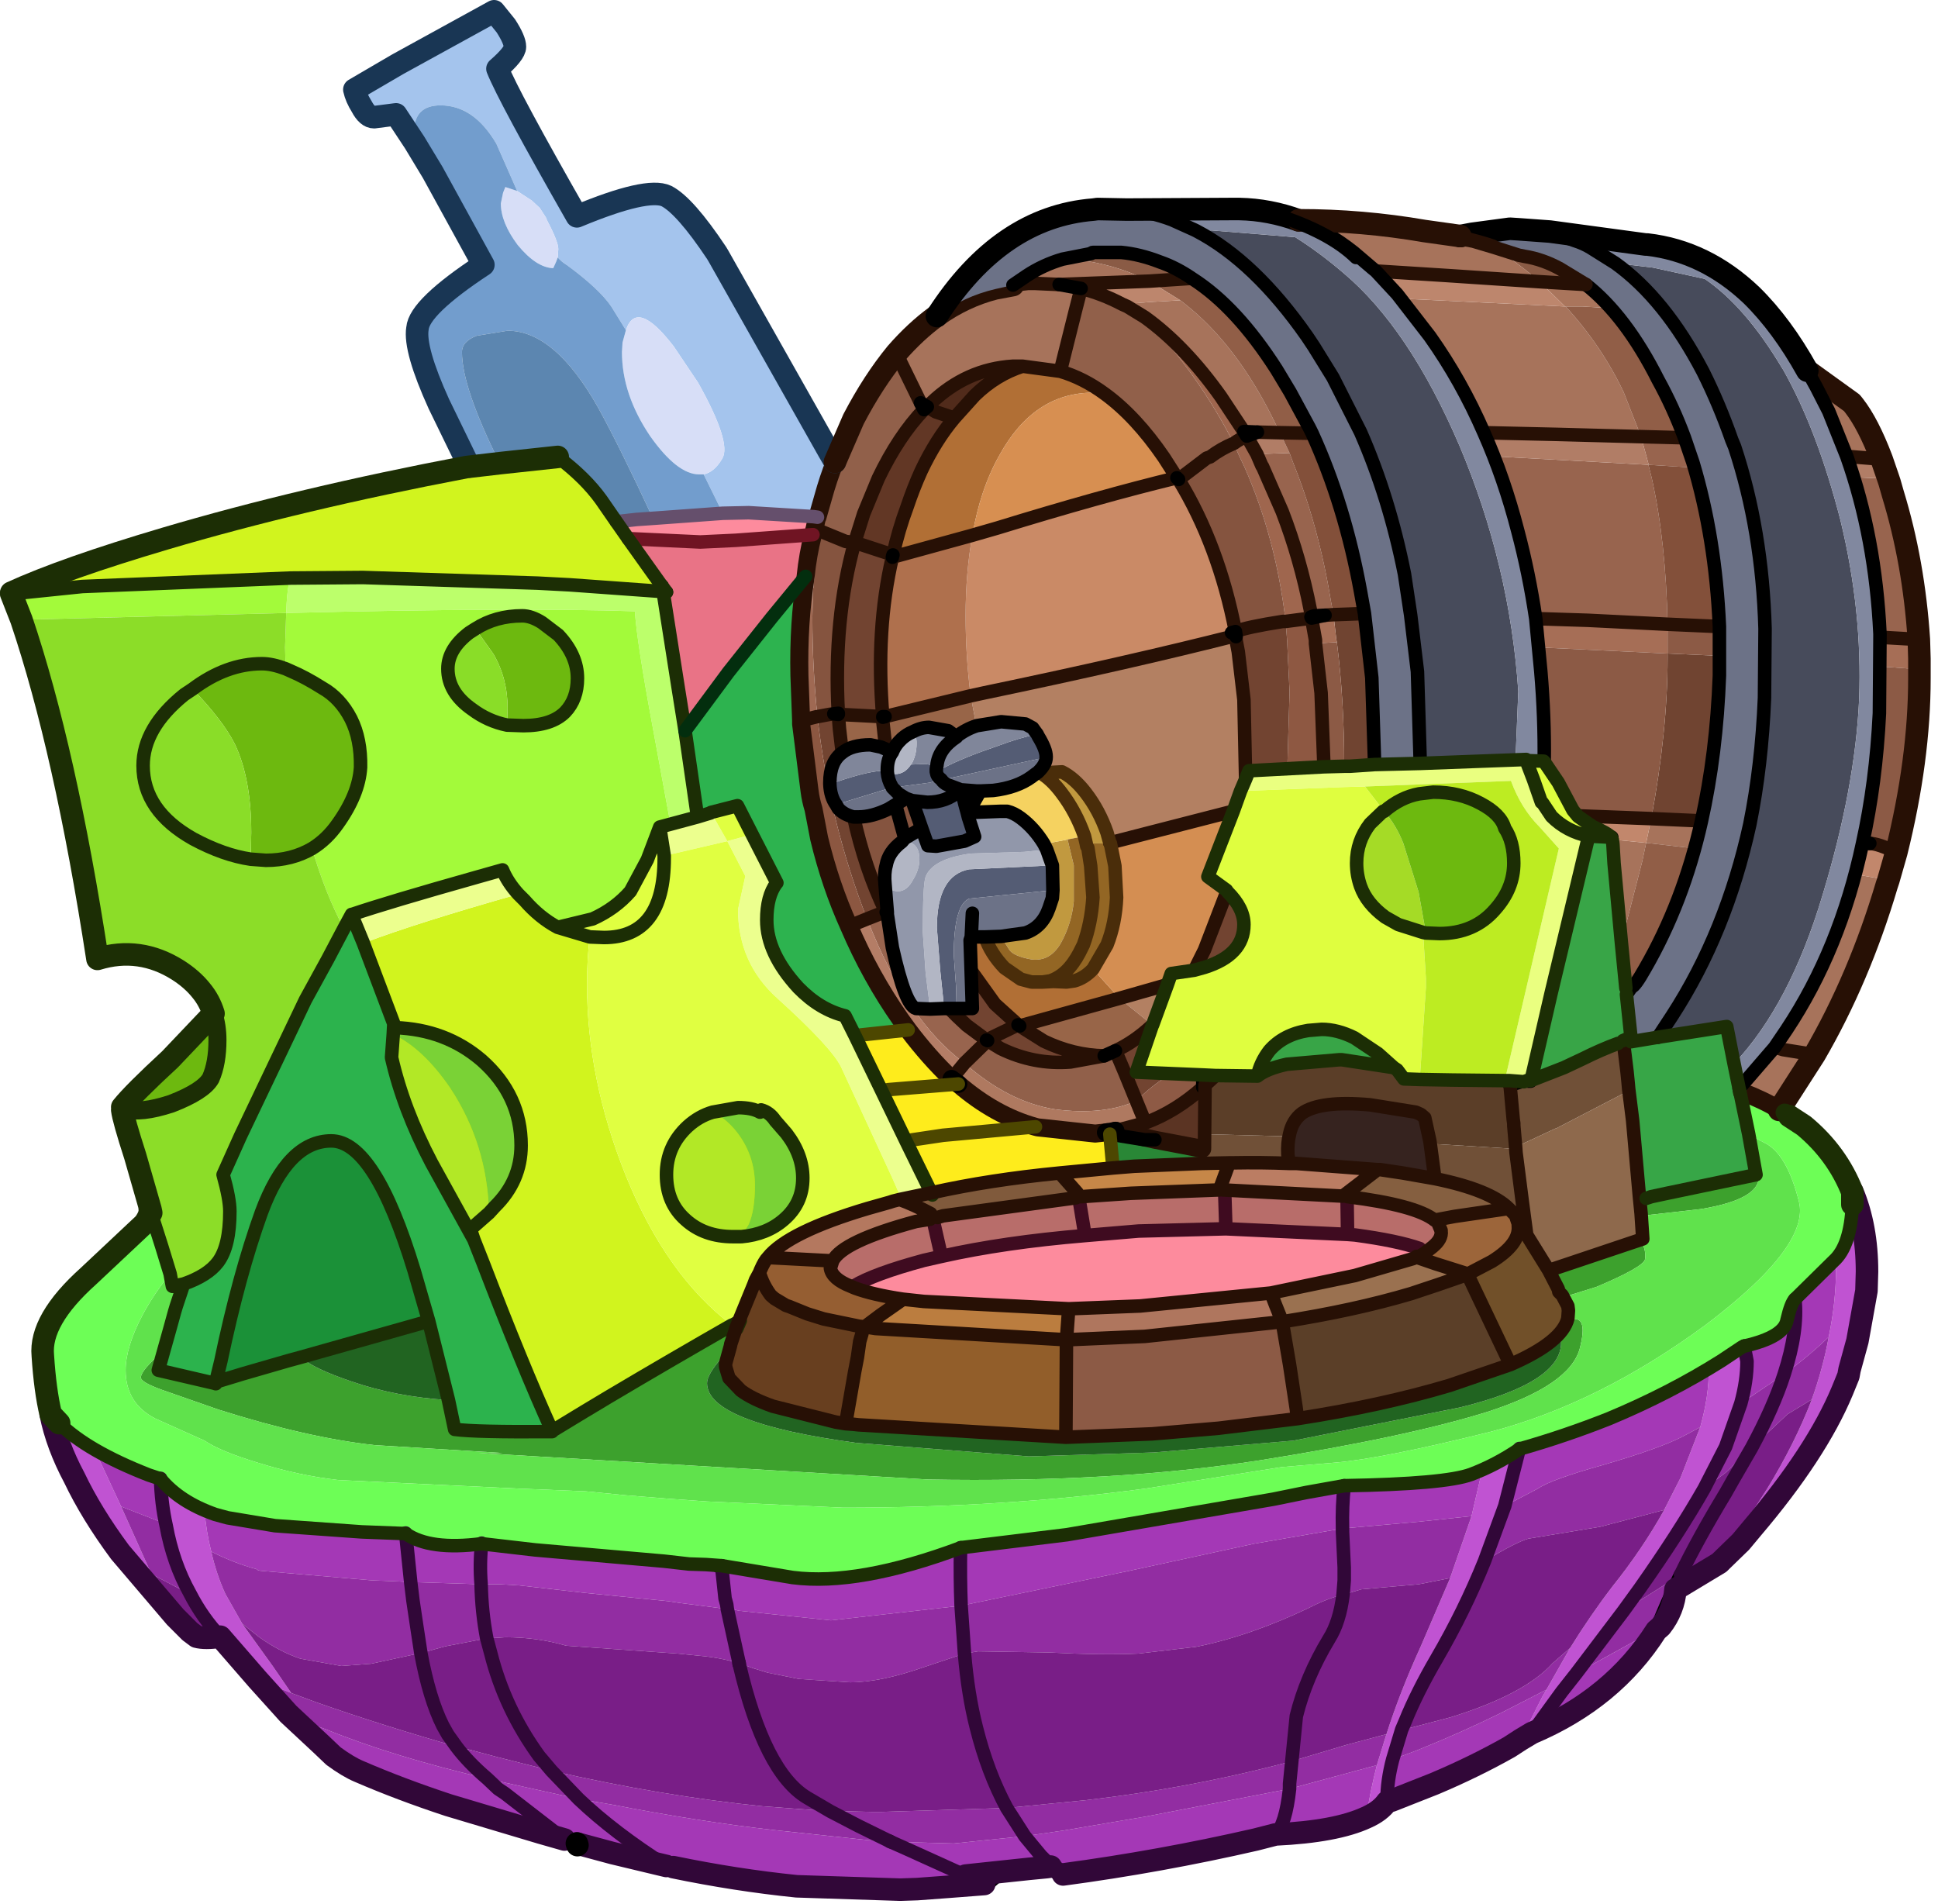 <?xml version="1.0" encoding="utf-8"?>
<svg version="1.1" xmlns="http://www.w3.org/2000/svg" width="172" height="169">
<g transform="matrix(1, 0, 0, 1, 10.55, 15.05)">
<path fill="#8A5B45" d="M83.7,7.9L86.25 7.4L86.45 7.35L86.7 7.35L88.9 7.35Q90.6 7.45 92.4 8.2Q93.8 8.7 95.25 9.65L91.45 9.9Q87.85 8.1 83.7 7.9M126.1,9.95Q124.2 8.3 122.05 6.9L124.2 7.6L124.7 7.7Q126.3 7.9 127.9 8.75Q129.05 9.35 130.2 10.2L126.1 9.95" />
<path fill="#A7735B" d="M69,16.3Q70.7 14.35 72.55 13Q75 11.25 77.75 10.55L79.35 10.25L80.55 9.4Q82.05 8.45 83.7 7.9Q87.85 8.1 91.45 9.9L83.45 10.2L85.4 10.55L84.9 12.5L83.55 17.9L80.2 17.45L79.35 17.45Q75.25 17.7 72.1 20.7L71.75 21.05L71.15 20.7L69 16.3M143.8,81.75L143.75 81.55L146.9 77.85L148 76.35Q152.05 70.25 154.15 62.55L157.05 63.05L156.9 63.5Q154.45 71.75 150.5 78.55L147.35 83.45Q145.8 82.5 143.8 81.75M153.35,25.45L151.7 21.45L150.65 19.3L149.85 17.85L153.8 20.7L154 20.95Q155.25 22.55 156.45 25.7L153.35 25.45M117.85,9.4L111.55 9L111.25 8.75Q108.05 5.8 104.65 4.5L115.85 5.45L118.85 6L119.4 6.15L120.15 6.35L122.05 6.9Q124.2 8.3 126.1 9.95L117.85 9.4M135.55,59.75L136 57.6L140.45 57.8L139.9 60.25L135.55 59.75M135.55,59.75L135.2 61.4L133.35 68.6L132.65 61.55L132.55 59.9L132.5 59.5L132.5 59.45L135.55 59.75M127.65,23.5L121.1 23.35Q119.15 18.75 116.35 14.8L114.1 11.8L113.85 11.45L128.35 12.15L128.45 12.2Q131.6 15.65 133.55 19.75L135.1 23.7L127.65 23.5M101.05,23.3L99.85 23.25L97.8 20.15Q94.6 15.65 91.05 13.1L89.5 12.15L89.05 11.95L91.55 11.75L94.2 11.6L94.65 11.95Q98.95 15.35 102.15 21.55L103.05 23.35L101.05 23.3" />
<path fill="#915E47" d="M91.45,9.9L95.25 9.65Q96.4 10.4 97.5 11.45L98.05 11.9Q100.45 14.15 102.7 17.7L103.95 19.75L105.65 22.9L105.85 23.4L103.05 23.35L102.15 21.55Q98.95 15.35 94.65 11.95L94.2 11.6L91.45 9.9M129.9,12.15L132.45 12.3L132.5 12.4Q134.7 14.9 136.55 18.6Q137.9 21.1 138.9 23.8L135.1 23.7L133.55 19.75Q131.6 15.65 128.45 12.2L128.35 12.15L129.9 12.15M139.9,60.25Q138.25 66 135.45 70.9Q134.55 72.45 134.25 72.5L133.75 72.65L133.35 68.6L135.2 61.4L135.55 59.75L139.9 60.25" />
<path fill="#AA755C" d="M126.1,9.95L130.2 10.2Q131.35 11.1 132.45 12.3L129.9 12.15L128.35 12.15L126.1 9.95" />
<path fill="#BD866D" d="M126.1,9.95L128.35 12.15L113.85 11.45L113.45 11L111.55 9L117.85 9.4L126.1 9.95M85.4,10.55L83.45 10.2L91.45 9.9L94.2 11.6L91.55 11.75L89.05 11.95Q87.25 11 85.4 10.55" />
<path fill="#98644E" d="M156.25,41.5L156.25 41.2Q155.95 33.8 154 27.4L153.95 27.3L157.05 27.45L157.15 27.75L157.45 28.8Q159.3 34.85 159.75 41.7L156.25 41.5M122,25.45L135.75 26.2L135.75 26.1L135.1 23.7L138.9 23.8L139.65 26L139.7 26.35L139.75 26.45L135.75 26.2L136.05 27.4M136.05,27.4Q137.3 33 137.45 40.35L130.4 40L125.75 39.85Q125.1 35.8 124.1 32L122.15 25.75L122 25.45M106.1,39.6L105.8 39.7L105.75 39.1Q104.85 34.5 103.25 30.35L101.5 26.35L101.45 26.3L101 25.25L103.9 25.15L104.25 26.1Q106.5 31.7 107.6 38.45L107.8 39.5L107.05 39.55L106.1 39.6M74.4,75.15L75.25 75.95L77 77.25L77.1 77.3L75.05 79.3Q69.95 75.55 66.45 66.6L66.4 66.5L68.05 65.85L68.2 66.1L68.65 69.05Q69.75 74.2 70.7 74.45L71.95 74.5L73.25 74.45L73.7 74.45L74.4 75.15" />
<path fill="#B17D66" d="M156.45,25.7L157.05 27.45L153.95 27.3L153.35 25.45L156.45 25.7M122,25.45L121.1 23.35L127.65 23.5L135.1 23.7L135.75 26.1L135.75 26.2L122 25.45M101,25.25L100.1 23.65L101.05 23.3L103.05 23.35L103.9 25.15L101 25.25" />
<path fill="#83503A" d="M107.8,39.5L107.6 38.45Q106.5 31.7 104.25 26.1L103.9 25.15L103.05 23.35L105.85 23.4L106.65 25.1L107 26Q109.05 31.25 110.2 37.45L110.55 39.4L107.8 39.5M137.45,40.35Q137.3 33 136.05 27.4L135.75 26.2L139.75 26.45Q141.7 32.9 142 40.55L137.45 40.35" />
<path fill="#91604A" d="M64.5,33L62.05 32L61.75 31.85L61.95 30.9L62 30.85L62.5 29.1Q62.95 27.45 63.55 25.95L65.2 22.15Q66.95 18.8 69 16.3L71.15 20.7L71.45 21.3Q69.2 23.65 67.4 27.4L66.1 30.55L65.3 33.1L64.5 33M96.85,25.5L96.55 25.6L94.05 27.5L93.9 27.35L92.75 25.55Q90.25 21.9 87.5 19.9Q85.6 18.5 83.55 17.9L84.9 12.5L85.4 10.55Q87.25 11 89.05 11.95L89.5 12.15L91.05 13.1Q95.9 18.3 98.95 24.3Q97.85 24.75 96.85 25.5M83.1,83.4Q78.95 82.75 75.05 79.3L77.1 77.3L78.25 78Q81.2 79.45 84.45 79.2L87.45 78.65L88.45 78.2L89.3 80.2L90.3 82.65Q87.35 83.95 83.1 83.4" />
<path fill="#9F664E" d="M101.45,26.3L101.5 26.35L103.25 30.35Q104.85 34.5 105.75 39.1L105.8 39.7L105.85 39.8L103.55 40.1Q102.7 32.75 99.9 26.4L99.4 25.35L98.95 24.3Q95.9 18.3 91.05 13.1Q94.6 15.65 97.8 20.15L99.85 23.25L100.1 23.65L101 25.25L101.45 26.3" />
<path fill="#B16F35" d="M68.65,34.4L68.7 34.2Q69.2 31.95 69.95 29.95Q70.5 28.3 71.2 26.75Q72.5 24 74.15 22.05L75.95 20.05Q77.85 18.2 80.2 17.45L83.55 17.9Q85.6 18.5 87.5 19.9L86.45 19.8Q81.2 19.8 78.15 25.35Q76.45 28.35 75.75 32.45L68.65 34.4M79.95,76L79.8 75.9L77.75 74.05L75.6 71.05L75.5 68.4L75.6 68.05L76.65 68.05L76.85 68.05Q77.35 69.55 78.6 70.85L80.05 71.85L81 72.1L81.9 72.1L82 72.1L82.95 72.05L84.1 72.1L84.8 72Q85.7 71.75 86.45 70.95L88.8 73.55L79.95 76" />
<path fill="#D78F51" d="M92.75,25.55L93.9 27.35Q87.1 29 78 31.8L75.75 32.45Q76.45 28.35 78.15 25.35Q81.2 19.8 86.45 19.8L87.5 19.9Q90.25 21.9 92.75 25.55" />
<path fill="#512B1B" d="M72.5,21.5L71.75 21.05L72.1 20.7Q75.25 17.7 79.35 17.45L80.2 17.45Q77.85 18.2 75.95 20.05L74.15 22.05L72.5 21.5" />
<path fill="#85543F" d="M99.1,41Q97.6 33.3 94.05 27.5L96.55 25.6L96.85 25.5Q97.85 24.75 98.95 24.3L99.4 25.35L99.9 26.4Q102.7 32.75 103.55 40.1L103.3 40.1Q100.1 40.6 99.1 41M63.45,48.3L63.05 48.35L62 48.55Q61.55 44.2 61.55 39.75L61.6 37.3L61.65 37.05L62.05 32.1L62.05 32L64.5 33L65.3 33.1Q63.4 39.9 63.85 48.25L63.45 48.3M65.2,57.4L65.65 57.4L68.3 56.75L69.8 55.8L70.35 56L71.2 58.45Q70.3 58.85 69.7 59.35L69.45 59.6Q68.3 60.5 68.05 61.75L67.95 63.45L68.2 65.85L68.05 65.85Q66.2 62 65.2 57.4" />
<path fill="#CA8A66" d="M75.75,32.45L78 31.8Q87.1 29 93.9 27.35L94.05 27.5Q97.6 33.3 99.1 41L99.15 41.35Q89.7 43.75 76.75 46.45L75.6 46.7Q75.15 43.25 75.15 39.6Q75.15 35.75 75.75 32.45" />
<path fill="#704431" d="M108.1,41.95L108.05 41.7L107.8 39.5L110.55 39.4L110.8 41.65L110.85 42L111.15 45.1Q111.5 49.1 111.45 52.8L109.25 52.9L108.75 52.9Q108.75 47.1 108.1 41.95M136,57.6Q137.45 49.8 137.45 43.35L137.45 42.95L142.05 43.15L142 44.85Q141.8 51.8 140.45 57.8L136 57.6" />
<path fill="#A66E56" d="M159.75,41.7L159.8 43.4L159.8 44.35L156.35 44.1L156.3 43.05L156.25 41.5L159.75 41.7M125.95,42.4L125.9 41.55L125.75 39.85L130.4 40L137.45 40.35L137.45 41.75L137.45 42.95L125.95 42.4M106.2,41.75L105.85 39.8L107.05 39.55L107.8 39.5L108.05 41.7L108.1 41.95L108 41.95L106.2 42.05L106.2 41.75" />
<path fill="#8E5842" d="M103.55,40.1L105.85 39.8L106.2 41.75L106.2 42.05L106.7 46.45L106.95 52.95L103.7 53.15L103.9 46.35L103.7 42.15L103.7 42L103.55 40.1" />
<path fill="#724431" d="M103.7,42L103.7 42.15L103.9 46.35L103.7 53.15L100.3 53.3L100 54.1L99.85 47.05L99.35 42.8L99.15 41.75L99.15 41.45L99.15 41.35L99.1 41Q100.1 40.6 103.3 40.1L103.55 40.1L103.7 42M96.35,69.25L98.35 64.05Q99.85 65.55 99.85 67Q99.85 69.7 96.35 70.75L95.45 71.05L96.35 69.25M91.65,76L90.25 80.05L93.3 80.3Q91.7 81.25 90.3 82.65L89.3 80.2L88.45 78.2Q90.15 77.4 91.65 76M67.8,48.55L64.9 48.4L63.85 48.35L63.85 48.25Q63.4 39.9 65.3 33.1L65.65 33.2L68.7 34.2L68.65 34.4Q67.15 40.85 67.8 48.55M73.7,74.45L74.35 74.45Q75.3 74.3 75.75 74.45L75.6 71.05L77.75 74.05L79.8 75.9L79.95 76L82.1 77.35Q84.7 78.6 87.45 78.65L84.45 79.2Q81.2 79.45 78.25 78L77.1 77.3L77 77.25L75.25 75.95L74.4 75.15L73.7 74.45M62,48.55L63.05 48.35L63.45 48.3L63.85 48.35L63.95 49.6L64.2 51.75Q63.05 52.5 63.05 54.4L63.05 54.55Q63.1 55.6 63.6 56.35L63.85 56.7Q64.35 57.25 65.2 57.4Q66.2 62 68.05 65.85L66.4 66.5Q63.05 57.9 62 48.55" />
<path fill="#8C5A45" d="M106.7,46.45L106.2 42.05L108 41.95L108.1 41.95Q108.75 47.1 108.75 52.9L106.95 52.95L106.7 46.45M155.35,59.8L154.75 59.8Q155.95 54.4 156.2 48.25L156.35 44.1L159.8 44.35L159.8 45.15Q159.8 52.35 157.75 60.6Q156.15 59.8 155.35 59.8M129.45,57.35L129 56.85L127.7 54.4L126.45 52.5L126.2 44.55L125.95 42.4L137.45 42.95L137.45 41.75L137.45 40.35L142 40.55L142.05 41.95L142.05 43.15L137.45 42.95L137.45 43.35Q137.45 49.8 136 57.6L129.45 57.35M97.6,111.9L91.7 112.35L84.05 112.75L84.25 104.9L84.3 104.05L91.05 103.7L103.25 102.5Q103.55 103.1 103.45 103.5L103.9 106.25L104.5 110.2L104.6 111.05L97.6 111.9" />
<path fill="#B38062" d="M87.95,59.75L87.7 58.85Q87 56.85 85.8 55.3Q84.8 54 83.7 53.45L81.8 53.55L81.35 53.6L81.6 53.45Q82.25 52.75 82.25 52.15L82.25 52.05L81.6 50.25L81.45 50.1L81.3 49.9L81.1 49.55L80.4 49.2L78.25 48.95L76.1 49.35L75.6 46.7L76.75 46.45Q89.7 43.75 99.15 41.35L99.15 41.45L99.15 41.75L99.35 42.8L99.85 47.05L100 54.1L98.85 56.95L87.95 59.75M88.8,73.55L93 72.35L91.7 75.9L88.8 73.55" />
<path fill="#D48E52" d="M95.45,71.05L93.4 71.35L93 72.35L88.8 73.55L86.45 70.95L87.7 68.8Q88.45 66.9 88.55 64.6L88.4 61.8L88.05 60.05L88 59.8L87.95 59.75L98.85 56.95L96.6 62.7L98.25 63.95L98.35 64.05L96.35 69.25L95.45 71.05" />
<path fill="#C1993F" d="M88,59.8L85.85 59.8L85.7 59.15Q84.95 57 83.65 55.3Q82.75 54.1 81.8 53.55L83.7 53.45Q84.8 54 85.8 55.3Q87 56.85 87.7 58.85L87.95 59.75L88 59.8M78.25,68L79 67.95L80.4 67.75Q81.9 67.2 82.55 65.55L82.8 64.65L82.9 63.95L82.8 61.75L82.3 60.35L82.1 59.85L83.45 59.6L84.2 59.45L84.75 61.75L84.75 64.95Q84.55 66.95 83.6 68.65Q82.65 70.3 81 70.1Q79.35 69.8 79 69.2L78.25 68" />
<path fill="#F5D260" d="M84.2,59.45L83.45 59.6L82.1 59.85Q81.25 58.45 80 57.55Q79.45 57.1 78.8 56.95L78.2 56.9L75.55 57.05L75.8 56.3L76.4 55.1L77.6 55.05Q79.65 54.85 81 53.85L81.35 53.6L81.8 53.55Q82.75 54.1 83.65 55.3Q84.95 57 85.7 59.15L84.2 59.45" />
<path fill="#936624" d="M84.8,72L84.1 72.1L82.95 72.05L82.65 72L82 72.1L81.9 72.1L81 72.1L80.05 71.85L78.6 70.85Q77.35 69.55 76.85 68.05L78.25 68L79 69.2Q79.35 69.8 81 70.1Q82.65 70.3 83.6 68.65Q84.55 66.95 84.75 64.95L84.75 61.75L84.2 59.45L85.7 59.15L85.85 59.8L88 59.8L88.05 60.05L88.4 61.8L88.55 64.6Q88.45 66.9 87.7 68.8L86.45 70.95Q85.7 71.75 84.8 72" />
<path fill="#986548" d="M88.8,73.55L91.7 75.9L91.65 76Q90.15 77.4 88.45 78.2L87.45 78.65Q84.7 78.6 82.1 77.35L79.95 76L88.8 73.55M68.8,48.35L75.6 46.7L76.1 49.35Q75.15 49.65 74.35 50.25L74.35 50.35L73.6 49.75L71.9 49.5Q71.15 49.5 70.45 49.9L69.45 50.5L68.65 51.7L67.95 51.4L67.6 51.25L66.65 51.05Q65.05 51.05 64.2 51.75L63.95 49.6L63.85 48.35L64.9 48.4L67.8 48.55L67.8 48.6L68 48.55L68.8 48.35" />
<path fill="#FEEC1C" d="M81.35,84.95L81.55 85L86.65 85.55L87.6 85.45L87.95 85.6L88.25 88.8L83.5 89.25Q77.3 89.85 72.2 91L69.8 86.2L67.65 81.75L65.3 76.9L65.85 76.8L70.05 76.35Q71.9 78.8 73.9 80.7L74.5 81.15Q77.75 83.95 81.35 84.95" />
<path fill="#AF7960" d="M74.5,81.15L73.9 80.7L75.05 79.3Q78.95 82.75 83.1 83.4Q87.35 83.95 90.3 82.65L91.1 84.6L88.45 85.3L87.95 85.4L87.85 85.4L87.6 85.45L86.65 85.55L81.55 85L81.35 84.95Q77.75 83.95 74.5 81.15" />
<path fill="#805A3C" d="M72.05,92.85Q70.55 92.05 69.3 91.6L72.2 91Q77.3 89.85 83.5 89.25L85.1 91L85.4 91.35L84.95 91.4L73.15 93.05L72.65 93.2L72.05 92.85" />
<path fill="#5B3E28" d="M113.1,79.65L113.4 79.9L114 80.7L115.45 80.75L118.3 80.8L123.4 80.85L123.45 81.25L123.75 84.5L123.8 84.8L123.8 85.1L123.95 86.75L123.8 86.9L116.35 86.45L115.9 84.35L115.55 84.05L115.1 83.85L111.05 83.2Q106.65 82.75 105 83.95Q104.15 84.6 103.9 85.8L96.15 85.6L96.2 81.45L97.3 80.4L101.05 80.45Q101.8 79.8 103.6 79.4L108.3 79L108.5 79L113.1 79.65" />
<path fill="#8E5A45" d="M91.1,84.6L90.3 82.65Q91.7 81.25 93.3 80.3L96.2 80.35L96.2 81.45Q93.8 83.6 91.1 84.6" />
<path fill="#298736" d="M96.15,86.9L96.1 88.4L90.1 88.65L88.25 88.8L87.95 85.6L91.05 86.1L91.95 86.1L96.15 86.9" />
<path fill="#5B3423" d="M96.2,81.45L96.15 85.6L96.15 86.9L91.95 86.1L88.45 85.3L91.1 84.6Q93.8 83.6 96.2 81.45" />
<path fill="#705037" d="M125.3,80.85L128.2 79.65L129.9 78.9L133 77.55L133.5 77.4L133.85 80.25L133.95 81.25L134 81.75L127.55 85.1L127.5 85.1L123.95 86.75L123.8 85.1L123.8 84.8L123.75 84.5L123.45 81.25L124.45 80.95L124.65 80.9L125.1 80.9L125.3 80.9L125.3 80.85M96.15,85.6L103.9 85.8Q103.7 86.55 103.75 87.55L103.85 88.4Q101.5 88.3 98.75 88.35L98.55 88.35L96.1 88.4L96.15 86.9L96.15 85.6M124.2,93.75L123.95 93L123.9 92.95L123.4 92.35Q121.7 90.75 116.8 89.75L116.4 86.75L116.35 86.45L123.8 86.9L123.95 86.9L124 87.45L124.55 91.8L124.95 94.75L124.2 93.75" />
<path fill="#BB7D63" d="M108.6,91.3L97.95 90.75L97.7 90.75L97.8 90.4L98.55 88.35L98.75 88.35Q101.5 88.3 103.85 88.4L104.5 88.4L111.7 88.95L108.6 91.3" />
<path fill="#B86D6A" d="M63.15,97.7L63.35 97.05Q64.25 95.25 70.75 93.6L72 93.3L72.3 93.25L72.5 93.2L72.65 93.2L73.15 93.05L84.95 91.4L85.4 91.35L89.8 91.05L97.7 90.75L97.95 90.75L108.6 91.3L108.95 91.35L109.05 91.35Q115.1 92.1 116.8 93.45Q117.3 93.9 117.35 94.45Q117.45 95.2 116.3 96.05L116.05 96.2Q113.95 95.35 109.5 94.75L108.8 94.7L98.05 94.15L90.25 94.45L85.5 94.8Q78.3 95.4 72.75 96.7L71.2 97Q66.75 98.15 64.95 99.35Q63.3 98.65 63.15 97.7" />
<path fill="#6DB90F" d="M108.5,79L108.3 79L103.6 79.4Q101.8 79.8 101.05 80.45Q101.3 79.2 102.1 78.2Q103.3 76.75 105.5 76.4L106.75 76.3Q108.1 76.3 109.65 77.05L111.7 78.45L113.1 79.65L108.5 79M13.05,61.3L11.7 61.2L11.7 61.1L11.75 58.85Q11.75 54.05 10.3 51Q9.25 48.9 6.55 46.1Q9.55 43.85 12.7 43.85Q13.6 43.85 14.8 44.3L15.25 44.5Q16.55 45.05 18.05 46Q19.65 46.9 20.6 48.75Q21.5 50.55 21.45 53.05Q21.3 55.45 19.4 58.1Q18.45 59.45 17.15 60.25Q15.35 61.3 13.05 61.3M0.3,83.2Q1.3 81.95 4.55 78.95L8.4 74.9Q8.75 76 8.75 77.25Q8.75 79.3 8.15 80.65Q7.5 81.8 4.65 82.9Q1.9 83.8 0.55 83.35L0.3 83.2M34.5,47.8Q34.5 45.15 33.25 43L31.65 40.75Q33.45 39.6 35.8 39.6Q36.6 39.6 37.55 40.2L39 41.3Q40.7 43.1 40.7 45.15Q40.7 47 39.6 48.15Q38.4 49.35 35.9 49.35L34.45 49.3L34.5 47.8" />
<path fill="#36231F" d="M116.4,86.75L116.8 89.75L113.95 89.25L111.95 88.95L111.7 88.95L104.5 88.4L103.85 88.4L103.75 87.55Q103.7 86.55 103.9 85.8Q104.15 84.6 105 83.95Q106.65 82.75 111.05 83.2L115.1 83.85L115.55 84.05L115.9 84.35L116.35 86.45L116.4 86.75" />
<path fill="#855F40" d="M111.7,88.95L111.95 88.95L113.95 89.25L116.8 89.75Q121.7 90.75 123.4 92.35L118.55 93.15L116.8 93.45Q115.1 92.1 109.05 91.35L108.95 91.35L108.6 91.3L111.7 88.95" />
<path fill="#C2876C" d="M154.15,62.55L154.75 59.8L155.35 59.8Q156.15 59.8 157.75 60.6L157.05 63.05L154.15 62.55M136,57.6L135.55 59.75L132.5 59.45L132.5 59.25L132.45 59.25Q132.1 58.9 130.75 58.25L129.45 57.35L136 57.6" />
<path fill="#8E694C" d="M135.1,92.85L135.25 95.1L135.1 95.1L128.4 97.4L126.9 97.9L124.95 94.75L124.55 91.8L124 87.45L123.95 86.9L123.95 86.75L127.5 85.1L127.55 85.1L134 81.75L134.35 84.6L135 91.35L135.1 92.85" />
<path fill="#37A647" d="M143.8,81.75L144.6 85.6L145.05 88.05L145.3 89.2L137.4 90.8L135 91.35L134.35 84.6L134 81.75L133.95 81.25L133.85 80.25L133.5 77.4L142.7 76.05L143.75 81.55L143.8 81.75" />
<path fill="#3DA12D" d="M127.85,99.85L127.75 99.55L126.9 97.9L128.4 97.4L135.1 95.1L135.15 95.2Q135.55 95.9 135.45 96.7Q135.3 97.4 131.15 99.15L128.1 100.1L127.85 99.85M135.1,92.85L135 91.35L137.4 90.8L145.3 89.2L145.05 88.05Q145.55 88.55 145.55 89.4Q145.55 91.4 140.4 92.25L135.1 92.85M128.6,102.15Q130.5 101.4 129.65 104.65Q128.75 107.9 121.45 110.25Q114.2 112.5 101.25 114.55Q88.3 116.55 71.8 116.25L31.95 113.9L34.1 113.9L22.7 113.2Q16.75 112.55 8.85 110.05L3.7 108.25Q1.95 107.6 1.95 107.2Q1.95 106.8 2.8 105.9L3.95 104.75L3.45 106.55L8.4 107.65L8.6 107.7L8.6 107.6L10.2 107.1L10.9 106.9L11 106.9L15 105.7L16.15 105.4Q17.25 106.4 20.65 107.55Q24.55 108.9 29.2 109.2L29.75 111.8Q31.7 112.05 38.35 112L38.45 112L38.45 111.95L41.2 110.25Q42.35 109.5 43.45 108.9Q49.15 105.5 54.4 102.55L54.85 102.8L54.75 103.05Q54.5 103.65 54.4 104.4L54.35 104.4L54.35 104.45L54.3 104.5L54.25 104.65L53.5 105.45Q52.2 106.95 52.2 107.7Q52.2 111.2 65.45 113L80.75 114.2L91.85 113.85L104.25 112.8L119.05 109.85Q128 107.65 128 104.1L127.9 103.5L128.6 102.15" />
<path fill="#60E24C" d="M140.4,92.25Q145.55 91.4 145.55 89.4Q145.55 88.55 145.05 88.05L144.6 85.6L146.3 86.5Q148.1 87.6 149.1 91.55Q150.15 95.5 140.8 102.55Q131.35 109.5 121.8 112Q112.15 114.4 107.95 114.75L103.2 115.15L91.15 117.05Q78.55 118.75 64.3 118.75L52.2 118.2L48.7 117.95L45 117.65L41.45 117.3L35.35 117.05L19.5 116.3Q15.95 115.9 12.3 114.75Q9 113.75 7.6 112.8L3.25 110.85Q0.6 109.5 0.6 106.55Q0.6 104.5 2.1 101.65Q3.15 99.7 4.55 98L4.75 99.1L5.7 98.85L5.1 100.85L4.95 101.35L4.55 102.75L3.95 104.75L2.8 105.9Q1.95 106.8 1.95 107.2Q1.95 107.6 3.7 108.25L8.85 110.05Q16.75 112.55 22.7 113.2L34.1 113.9L31.95 113.9L71.8 116.25Q88.3 116.55 101.25 114.55Q114.2 112.5 121.45 110.25Q128.75 107.9 129.65 104.65Q130.5 101.4 128.6 102.15L128.65 101.45L128.6 101.1L128.1 100.1L131.15 99.15Q135.3 97.4 135.45 96.7Q135.55 95.9 135.15 95.2L135.1 95.1L135.25 95.1L135.1 92.85L140.4 92.25" />
<path fill="#6DFE56" d="M144.05,104.5L142.25 105.7L141.1 106.4Q137 108.85 132.2 110.8Q128.35 112.4 124.3 113.5L121 115.4L120 115.75Q117.7 116.6 108.75 116.8L105.35 117.4L102.4 117.95L84.1 121.15L74.7 122.3Q65.65 125.7 59.8 124.95L53.5 124L53.5 123.9L52.05 123.75L50.55 123.7L48.35 123.5L36.9 122.45L32.2 121.9Q27.55 122.55 25.45 121L21.55 120.9L13.85 120.35L9.6 119.65L8.55 119.3L7.6 119Q5.1 117.95 3.7 116.15L2.6 115.85Q-0.15 114.75 -2.15 113.6Q-4.8 112.1 -6.05 110.45L-6.8 105.25Q-7.05 102.1 -2.75 98.2L2.25 93.55Q2.8 92.8 2.75 92.25L3.8 95.55L4.55 98Q3.15 99.7 2.1 101.65Q0.6 104.5 0.6 106.55Q0.6 109.5 3.25 110.85L7.6 112.8Q9 113.75 12.3 114.75Q15.95 115.9 19.5 116.3L35.35 117.05L41.45 117.3L45 117.65L48.7 117.95L52.2 118.2L64.3 118.75Q78.55 118.75 91.15 117.05L103.2 115.15L107.95 114.75Q112.15 114.4 121.8 112Q131.35 109.5 140.8 102.55Q150.15 95.5 149.1 91.55Q148.1 87.6 146.3 86.5L144.6 85.6L143.8 81.75Q145.8 82.5 147.35 83.45Q152 86.15 153.85 90.7L153.85 91.05Q153.85 95.1 152.4 96.7L152.15 96.85L148.75 100.25Q148.4 100.55 148.05 102.1Q147.75 103.6 144.25 104.4L144.05 104.5" />
<path fill="#C053D2" d="M146.3,117.05Q148.75 113.05 150.25 109.15Q151.25 106.35 151.75 103.6Q152.4 100.5 152.4 97.45L152.4 96.7Q153.85 95.1 153.85 91.05L153.85 90.7Q155.15 93.8 155.15 97.8L155.1 99.5L154.3 103.95L153.6 106.5L153.5 107.05L152.95 108.4Q150.65 113.9 144.95 120.6L143.95 121.8L142.25 123.45L142.05 123.65L146.3 117.05M129.35,133.45L128.05 135.1L125.4 138.75L124.4 139.35L126.35 135.5L126.7 134.9L128.8 131.2Q130.6 128.3 132.55 125.75Q135.2 122.45 137.15 118.95L138.6 116.1L140.35 111.6Q141.15 108.75 141.1 106.4L142.25 105.7L144.05 104.5L144.25 104.4L144.25 104.45L144.5 105.75Q144.5 107.5 143.95 109.5L142.6 113.35L140.7 117.05Q138.45 121 135 125.9L133.55 127.9L129.35 133.45M121.2,123.5Q119.4 127.95 116.95 132.15Q115.2 135.15 114.15 137.75L113.85 138.45L113.05 141.1Q112.55 143 112.55 144.7L112.55 144.85Q111.95 145.7 110.7 146.25Q111.05 143.95 111.65 141.6L112.5 138.85Q113.7 135.1 115.55 131.05L118.15 125L120.05 119.5L121 115.4L124.3 113.5L123 118.6L121.2 123.5M0.2,118.65L2.6 124L2.9 124.65L5 128.45L0.1 122.7Q-2.45 119.25 -3.95 116.1Q-5.5 113.2 -6.05 110.45Q-4.8 112.1 -2.15 113.6L0.2 118.65M9.45,126.4L10.95 129.05L13.65 132.8L15.3 135.2L12.3 134L9 130.2Q7.4 128.5 6.3 126.35Q4.8 123.65 4.2 120.35Q3.75 118.35 3.7 116.15Q5.1 117.95 7.6 119Q7.75 120.9 8.2 122.65Q8.65 124.65 9.45 126.4" />
<path fill="#A4C4ED" d="M62.5,29.1L62 30.85L61.65 30.8L55.9 30.45L53.6 30.5L51.9 27.05Q52.85 26.85 53.55 25.65Q54.4 24.25 51.4 18.9L49.25 15.7Q45.95 11.4 45 14.25L43.7 12.15Q42.65 10.6 39.8 8.5Q39.3 8.2 38.95 7.8L39 7.05Q39 6.4 38 4.5L37.9 4.25L37.35 3.4L36.65 2.75L35.35 1.9L33.5 -2.3Q31.5 -5.7 28.55 -5.7Q26.2 -5.7 26.2 -3.35L26.25 -2.4L24.6 -4.9L22.65 -4.65Q22.05 -4.65 21.55 -5.6Q21.05 -6.4 20.9 -7.1L24.75 -9.35L33.3 -14.05L34.35 -12.75Q35.15 -11.5 35.15 -10.9Q35.15 -10.3 33.6 -8.95Q34.6 -6.45 40.65 4.15Q46.9 1.55 48.6 2.35Q50.25 3.2 53.05 7.4L53.2 7.65L63 25L63.55 25.95Q62.95 27.45 62.5 29.1" />
<path fill="#D7DEF7" d="M38.8,8.2L38.55 8.75Q37.05 8.7 35.4 6.7Q33.9 4.7 33.9 3L34.1 2.05L34.3 1.55L35.35 1.9L36.65 2.75L37.35 3.4L37.9 4.25L38 4.5Q39 6.4 39 7.05L38.95 7.8L38.8 8.2M45,14.25Q45.95 11.4 49.25 15.7L51.4 18.9Q54.4 24.25 53.55 25.65Q52.85 26.85 51.9 27.05L51.5 27.05Q49.55 27.05 47.15 23.65Q44.65 19.95 44.65 16.2L44.7 15.35L45 14.25" />
<path fill="#729DCD" d="M31.1,26.35L28.4 20.8Q26.2 15.95 26.5 14.1Q26.65 12.2 32.35 8.45L27.85 0.25L26.25 -2.4L26.2 -3.35Q26.2 -5.7 28.55 -5.7Q31.5 -5.7 33.5 -2.3L35.35 1.9L34.3 1.55L34.1 2.05L33.9 3Q33.9 4.7 35.4 6.7Q37.05 8.7 38.55 8.75L38.8 8.2L38.95 7.8Q39.3 8.2 39.8 8.5Q42.65 10.6 43.7 12.15L45 14.25L44.7 15.35L44.65 16.2Q44.65 19.95 47.15 23.65Q49.55 27.05 51.5 27.05L51.9 27.05L53.6 30.5L47.4 30.95Q44.45 24.6 42.55 21.15Q38.7 14.3 34.5 14.3L31.75 14.75Q30.45 15.25 30.45 16.2Q30.45 19.35 33.8 26.05L30.85 26.4L31.1 26.35" />
<path fill="#5C86B0" d="M30.45,16.2Q30.45 15.25 31.75 14.75L34.5 14.3Q38.7 14.3 42.55 21.15Q44.45 24.6 47.4 30.95L45.95 31.05L44.15 31.25L42.75 29.3Q41.35 27.35 38.95 25.5L33.8 26.05Q30.45 19.35 30.45 16.2" />
<path fill="#D1F41E" d="M48.3,37.45L40 36.85L37.15 36.7L21.65 36.2L15.25 36.25L-3.25 37L-9.55 37.65L-9.6 37.55Q-4.85 35.4 4.1 32.75Q16.1 29.2 30.85 26.4L33.8 26.05L38.95 25.5Q41.35 27.35 42.75 29.3L44.15 31.25L45.2 32.75L48 36.75L48.2 36.95L48.3 37.45" />
<path fill="#BCFF6B" d="M51.35,57.4L48.95 58.05L47.4 49.6Q45.95 41.8 45.8 39.2Q35.55 38.85 14.85 39.35Q14.9 37.6 15.1 36.7L15.25 36.25L21.65 36.2L37.15 36.7L40 36.85L48.3 37.45L49.65 46.05L50.25 49.8L51.35 57.4" />
<path fill="#FD8B9D" d="M53.6,30.5L55.9 30.45L61.65 30.8L62 30.85L61.95 30.9L61.75 31.85L61.6 32.4L56.8 32.75L54.75 32.9L51.6 33.05L45.2 32.75L44.15 31.25L45.95 31.05L47.4 30.95L53.6 30.5M115.15,96.7L109.7 98.35L102.25 99.9L90.65 101L84.3 101.3L71.45 100.7L69.6 100.45L65.3 99.45L64.95 99.35Q66.75 98.15 71.2 97L72.75 96.7Q78.3 95.4 85.5 94.8L90.25 94.45L98.05 94.15L108.8 94.7L109.5 94.75Q113.95 95.35 116.05 96.2L115.15 96.7" />
<path fill="#E97386" d="M60.95,36.1L57.95 39.75L54.1 44.6L50.25 49.8L49.65 46.05L48.3 37.45L48.6 37.5L48.2 36.95L48 36.75L45.2 32.75L51.6 33.05L54.75 32.9L56.8 32.75L61.6 32.4Q61.15 34.15 60.95 36.1" />
<path fill="#623725" d="M65.65,33.2L65.3 33.1L66.1 30.55L67.4 27.4Q69.2 23.65 71.45 21.3L71.75 21.05L72.5 21.5L74.15 22.05Q72.5 24 71.2 26.75Q70.5 28.3 69.95 29.95Q69.2 31.95 68.7 34.2L65.65 33.2" />
<path fill="#9F6953" d="M62.05,32L62.05 32.1L61.65 37.05L61.6 37.3L61.55 39.75Q61.55 44.2 62 48.55L61.95 48.55L60.55 48.9L60.4 44.9Q60.3 40.3 60.95 36.1Q61.15 34.15 61.6 32.4L61.75 31.85L62.05 32" />
<path fill="#AF704D" d="M75.15,39.6Q75.15 43.25 75.6 46.7L68.8 48.35L68 48.55L67.8 48.55Q67.15 40.85 68.65 34.4L75.75 32.45Q75.15 35.75 75.15 39.6" />
<path fill="#A3FA3A" d="M-9.55,37.65L-3.25 37L15.25 36.25L15.1 36.7Q14.9 37.6 14.85 39.35Q35.55 38.85 45.8 39.2Q45.95 41.8 47.4 49.6L48.95 58.05L47.95 58.35Q46.55 62.55 45.35 64Q44 65.6 42.05 66.5L38.95 67.2Q37.3 66.4 35.95 64.85Q34.65 63.5 34.05 62.15L31.75 62.8Q23.9 64.95 20.7 66.1L20.65 66.1L19.95 67.3Q18.3 64.2 17.15 60.25Q18.45 59.45 19.4 58.1Q21.3 55.45 21.45 53.05Q21.5 50.55 20.6 48.75Q19.65 46.9 18.05 46Q16.55 45.05 15.25 44.5L14.8 44.3L14.75 42.4L14.85 39.35L-8.65 39.95L-9.55 37.65M31.1,41.1Q29.2 42.55 29.2 44.3Q29.2 46.4 31.35 47.9Q32.75 48.95 34.45 49.3L35.9 49.35Q38.4 49.35 39.6 48.15Q40.7 47 40.7 45.15Q40.7 43.1 39 41.3L37.55 40.2Q36.6 39.6 35.8 39.6Q33.45 39.6 31.65 40.75L31.1 41.1" />
<path fill="#8ADD28" d="M10.3,51Q11.75 54.05 11.75 58.85L11.7 61.1L11.7 61.2Q9.3 60.85 6.6 59.4Q2.15 56.9 2.15 52.9Q2.15 49.55 5.8 46.6L6.55 46.1Q9.25 48.9 10.3 51M31.65,40.75L33.25 43Q34.5 45.15 34.5 47.8L34.45 49.3Q32.75 48.95 31.35 47.9Q29.2 46.4 29.2 44.3Q29.2 42.55 31.1 41.1L31.65 40.75" />
<path fill="#8CDD28" d="M5.7,98.85L4.75 99.1L4.55 98L3.8 95.55L2.75 92.25Q3 93.15 2.8 92.25L1.45 87.55Q0.4 84.3 0.3 83.45L0.55 83.35Q1.9 83.8 4.65 82.9Q7.5 81.8 8.15 80.65Q8.75 79.3 8.75 77.25Q8.75 76 8.4 74.9Q8.05 73.75 7.3 72.85Q6.5 71.85 5.25 71.05Q1.85 68.9 -1.9 70.05Q-4.75 51.5 -8.65 39.95L14.85 39.35L14.75 42.4L14.8 44.3Q13.6 43.85 12.7 43.85Q9.55 43.85 6.55 46.1L5.8 46.6Q2.15 49.55 2.15 52.9Q2.15 56.9 6.6 59.4Q9.3 60.85 11.7 61.2L13.05 61.3Q15.35 61.3 17.15 60.25Q18.3 64.2 19.95 67.3L16.55 73.7L10.8 85.75Q9.15 89.1 9.2 89.2L9.85 92.45Q9.85 95.55 8.75 96.95Q7.85 98.15 5.7 98.85" />
<path fill="#B7D80E" d="M35.7,86.6Q35.7 89.75 33.3 92.05L31.15 94.05L31.45 94.95L27.75 88.1Q25.2 83.4 24.2 78.75L24.35 75.8L24.45 76.15Q29 76.3 32.2 79.05Q35.7 82.15 35.7 86.6M56.95,83.45Q57.7 83.65 58.2 84.4L59.25 85.55Q60.7 87.45 60.7 89.45Q60.7 91.7 59 93.2Q57.2 94.7 54.5 94.7Q51.9 94.7 50.25 93.2Q48.6 91.65 48.6 89.2Q48.6 86.65 50.5 84.9Q52.35 83.2 54.95 83.2Q56.2 83.2 56.85 83.6L56.95 83.45" />
<path fill="#8C5741" d="M66.4,66.5L64.8 67.15Q63.15 63.5 62.15 59.35L61.65 56.75Q61.4 55.95 61.3 55.15L60.55 49.2L60.55 48.9L61.95 48.55L62 48.55Q63.05 57.9 66.4 66.5" />
<path fill="#2DB34F" d="M65.85,76.8L65.3 76.9L64.4 75.1Q62.15 74.55 60.3 72.6Q57.5 69.55 57.5 66.6Q57.5 64.45 58.3 63.35L58.4 63.3L54.9 56.4L51.35 57.4L50.25 49.8L54.1 44.6L57.95 39.75L60.95 36.1Q60.3 40.3 60.4 44.9L60.55 48.9L60.55 49.2L61.3 55.15Q61.4 55.95 61.65 56.75L62.15 59.35Q63.15 63.5 64.8 67.15Q66.7 71.6 69.4 75.45L70.05 76.35L65.85 76.8" />
<path fill="#80869A" d="M73.55,54.05L72.95 54.15L72.9 54.1L73.55 54.05M68.65,54.85L68.35 54.9L68.6 54.7L68.65 54.85" />
<path fill="#E0FF41" d="M48.35,61.1Q48.35 68.1 43 68.1L41.75 68.05L38.95 67.2L42.05 66.5Q44 65.6 45.35 64Q46.55 62.55 47.95 58.35Q48.35 59.8 48.35 61.1" />
<path fill="#B47D66" d="M73.9,80.7Q71.9 78.8 70.05 76.35L69.4 75.45Q66.7 71.6 64.8 67.15L66.4 66.5L66.45 66.6Q69.95 75.55 75.05 79.3L73.9 80.7" />
<path fill="#B4785F" d="M57.6,96.75Q59.4 94.5 66.45 92.35L68.4 91.85L68.7 91.8L69.3 91.6Q70.55 92.05 72.05 92.85L72.65 93.2L72.5 93.2L72.3 93.25L72 93.3L70.75 93.6Q64.25 95.25 63.35 97.05L57.6 96.75" />
<path fill="#925E2A" d="M65.65,111.6L65.2 111.55L64.65 111.5L64.45 111.45L64.5 111.2L64.5 111.1L65.3 106.8L65.3 106.65L65.4 106.15L65.55 105.6L65.75 104.25Q65.8 103.7 65.95 103.5L65.95 103.45L66 103.1L66 103.05L66.2 102.9L67.15 103.05L84.1 104.05L84.25 104.9L84.05 112.75L65.65 111.6" />
<path fill="#683F1F" d="M55.2,108.5L54.15 107.45L53.85 106.15L54.25 104.7L54.25 104.65L54.3 104.5L54.35 104.45L54.35 104.4L54.4 104.4L54.75 103.25L54.75 103.05L54.85 102.8L55.1 102.15L56.5 98.75L56.85 98.3L56.95 98.55L57.85 100.05L58.2 100.4L59.5 101.15L59.8 101.25L59.9 101.3L61.1 101.75L61.75 102L61.8 102L61.85 102.05L61.9 102.05L62 102.05L62.3 102.1L62.4 102.15L62.5 102.2L62.55 102.2L62.6 102.25L63.05 102.55L63.85 102.6L64.85 102.75L65.95 103.05L66 103.1L65.95 103.45L65.95 103.5L65.8 103.55L65.65 103.85L65.75 104.25L65.55 105.6Q65.35 105.85 65.4 106.05L65.4 106.15L65.3 106.65L65.3 106.8L64.9 107.7L64.7 108.95L64.1 110.45L64.5 111.1L64.5 111.2L63.9 111.4Q60.3 110.75 58.05 109.95L56.8 109.35L55.2 108.5" />
<path fill="#955E32" d="M61.1,101.75L59.9 101.3L59.8 101.25L59.5 101.15L58.2 100.4L57.85 100.05L56.95 98.55L56.95 98.45L57 97.8Q57.15 97.25 57.6 96.75L63.35 97.05L63.15 97.7Q63.3 98.65 64.95 99.35L65.3 99.45L69.6 100.45Q68.75 100.95 67.6 101.8L66.2 102.9L66.05 102.9L65.7 102.8L62.6 102.25L62.55 102.2L62.5 102.2L62.4 102.15L62.3 102.1L62 102.05L61.9 102.05L61.85 102.05L61.8 102Q61.4 101.8 61.1 101.75" />
<path fill="#BB7D3F" d="M84.1,104.05L67.15 103.05L66.2 102.9L67.6 101.8Q68.75 100.95 69.6 100.45L71.45 100.7L84.3 101.3L84.1 104.05" />
<path fill="#216421" d="M84.05,112.75L91.7 112.35L97.6 111.9L104.6 111.05Q112.05 109.9 118.1 108.1L123.5 106.25Q126.7 104.9 127.9 103.5L128 104.1Q128 107.65 119.05 109.85L104.25 112.8L91.85 113.85L80.75 114.2L65.45 113Q52.2 111.2 52.2 107.7Q52.2 106.95 53.5 105.45L54.25 104.65L54.25 104.7L53.85 106.15L54.15 107.45L55.2 108.5Q56.2 109.3 58.05 109.95Q60.3 110.75 63.9 111.4L64.45 111.45L64.65 111.5L65.2 111.55L65.65 111.6L84.05 112.75M27.45,102.2L29.2 109.2Q24.55 108.9 20.65 107.55Q17.25 106.4 16.15 105.4L27.45 102.2" />
<path fill="#A438B6" d="M128.05,135.1L129.35 133.45L135.15 130.25L136.5 129.45L136.45 129.65Q132.6 135.7 125.4 138.75L128.05 135.1M112.55,144.7Q112.55 143 113.05 141.1L115.3 140.25Q119.15 138.7 122.7 136.95L126.7 134.9L126.35 135.5L124.4 139.35L123.4 140Q120.3 141.75 116.75 143.25L112.95 144.75L112.55 144.85L112.55 144.7M82.95,150.7L82.8 150.6L82.7 150.6L82.35 150.65L80.8 150.8L75.15 151.4L76.8 152.15L73.55 152.4L70.85 152.6L69.35 152.65L60.15 152.35Q54.75 151.8 49.2 150.65L49.2 150.85L48.6 150.55L43.8 149.4L40.65 148.55L40.7 148.7L37.25 147.9L37.8 148L39.55 148.2L37.45 147.6L29.25 145.15Q25 143.75 21.3 142.15Q20.35 141.75 19.05 140.8L18 139.8L15.05 137.05L16.8 137.85L18.45 138.45Q24.35 140.85 32.7 142.8L32.9 142.85L40.8 144.6L43.75 145.1Q51.45 146.6 58.05 147.35L66.45 148.25L68.4 148.4L68.5 148.4L74.1 148.55L80.4 147.9L83.85 147.4L91.2 146.15L103.9 143.7L111.65 141.6Q111.05 143.95 110.7 146.25Q108 147.5 102.65 147.75L100.9 148.2Q92.4 150.15 83.8 151.3L83.7 151.3L82.95 150.7M147.8,106.9L143.95 109.5Q144.5 107.5 144.5 105.75L144.25 104.45L144.25 104.4Q147.75 103.6 148.05 102.1Q148.4 100.55 148.75 100.25L152.15 96.85L152.4 96.7L152.4 97.45Q152.4 100.5 151.75 103.6Q150.05 105.25 147.8 106.9M-2.15,113.6Q-0.15 114.75 2.6 115.85L3.7 116.15Q3.75 118.35 4.2 120.35L3.7 120L3.55 119.95L0.2 118.65L-2.15 113.6M108.6,120.6L106.85 120.9L100.75 121.95L89.7 124.35L74.75 127.45L63.2 128.75L55.05 127.9L54.4 127.75L54.3 127.75L54 127.75L49.75 127.2L48.75 127.05L41.25 126.3L35.55 125.65L33.9 125.55L32.15 125.55L25.9 125.35L24.85 125.3L22.45 125.2L12.55 124.35L12.35 124.3L12.2 124.2Q10.3 123.7 8.2 122.65Q7.75 120.9 7.6 119L8.55 119.3L9.6 119.65L13.85 120.35L21.55 120.9L25.45 121Q27.55 122.55 32.2 121.9L36.9 122.45L48.35 123.5L50.55 123.7L52.05 123.75L53.5 123.9L53.2 123.95L53.5 124L59.8 124.95Q65.65 125.7 74.7 122.3L84.1 121.15L102.4 117.95L105.35 117.4L108.75 116.8Q117.7 116.6 120 115.75L121 115.4L120.05 119.5L115.35 120L108.6 120.6M140.35,111.6L138.95 112.35Q136.9 113.45 131.75 114.95Q127.1 116.25 125.95 117.05L123 118.6L124.3 113.5Q128.35 112.4 132.2 110.8Q137 108.85 141.1 106.4Q141.15 108.75 140.35 111.6" />
<path fill="#922DA2" d="M142.6,113.35L143.95 109.5L147.8 106.9Q150.05 105.25 151.75 103.6Q151.25 106.35 150.25 109.15L148.1 110.45L144.9 113.45L144.05 114.25L142.6 115.65L140.7 117.05L142.6 113.35M115.35,125.55L110.25 126L109.25 126.3L108.65 126.45Q107.15 126.85 105.6 127.65Q100.35 130.15 95.6 131.1L90.5 131.7Q87.35 131.85 82.5 131.6L76.25 131.5L75.05 131.7L71.45 132.9Q67.6 134.25 64.9 134.25L60.35 133.95L57.6 133.4L56.3 133L55.05 132.55Q53.3 132.05 51.6 131.9L49.6 131.7L39.7 131Q37.15 130.25 34.3 130.25L33.6 130.3L32.65 130.35L29 131.05L27.35 131.5L26.8 131.65L22.4 132.6L19.75 132.8L16.1 132.15Q14.2 131.5 12.4 130.2L10.95 129.05L9.45 126.4Q8.65 124.65 8.2 122.65Q10.3 123.7 12.2 124.2L12.35 124.3L12.55 124.35L22.45 125.2L24.85 125.3L25.9 125.35L32.15 125.55L33.9 125.55L35.55 125.65L41.25 126.3L48.75 127.05L49.75 127.2L54 127.75L54.3 127.75L54.4 127.75L55.05 127.9L63.2 128.75L74.75 127.45L89.7 124.35L100.75 121.95L106.85 120.9L108.6 120.6L115.35 120L120.05 119.5L118.15 125L115.35 125.55M103.9,143.7L91.2 146.15L83.85 147.4L80.4 147.9L74.1 148.55L68.5 148.4L68.4 148.4L66.45 148.25L58.05 147.35Q51.45 146.6 43.75 145.1L40.8 144.6L32.9 142.85L32.7 142.8Q24.35 140.85 18.45 138.45L16.8 137.85L15.05 137.05L12.3 134L15.3 135.2L17.6 136.05Q23.45 138.1 29.95 139.95L30.25 140L33.65 140.9L38.4 142.1Q48.25 144.35 57.15 145.25L63.15 145.7L64.8 145.7L66.9 145.75L67.65 145.75L78.8 145.4L85.9 144.7Q95.35 143.6 104.1 141.25L108.95 139.8L112.5 138.85L111.65 141.6L103.9 143.7M6.3,126.35L5.2 125.85L2.9 124.65L2.6 124L0.2 118.65L3.55 119.95L3.7 120L4.2 120.35Q4.8 123.65 6.3 126.35M133.55,127.9L138.6 124.7Q137.3 127.35 136.5 129.45L135.15 130.25L129.35 133.45L133.55 127.9M123,118.6L125.95 117.05Q127.1 116.25 131.75 114.95Q136.9 113.45 138.95 112.35L140.35 111.6L138.6 116.1L137.15 118.95L131.45 120.45L125.1 121.5Q124 121.8 121.2 123.5L123 118.6M113.85,138.45L114.4 138.35L118.2 137.35Q124.8 135.3 127.25 132.55L128.8 131.2L126.7 134.9L122.7 136.95Q119.15 138.7 115.3 140.25L113.05 141.1L113.85 138.45" />
<path fill="#791E87" d="M136.5,129.45Q137.3 127.35 138.6 124.7L133.55 127.9L135 125.9Q138.45 121 140.7 117.05L142.6 115.65L144.05 114.25L144.9 113.45L148.1 110.45L150.25 109.15Q148.75 113.05 146.3 117.05L142.05 123.65L138.15 126Q138 127.85 136.85 129.3L136.45 129.65L136.5 129.45M108.95,139.8L104.1 141.25Q95.35 143.6 85.9 144.7L78.8 145.4L67.65 145.75L66.9 145.75L64.8 145.7L63.15 145.7L57.15 145.25Q48.25 144.35 38.4 142.1L33.65 140.9L30.25 140L29.95 139.95Q23.45 138.1 17.6 136.05L15.3 135.2L13.65 132.8L10.95 129.05L12.4 130.2Q14.2 131.5 16.1 132.15L19.75 132.8L22.4 132.6L26.8 131.65L27.35 131.5L29 131.05L32.65 130.35L33.6 130.3L34.3 130.25Q37.15 130.25 39.7 131L49.6 131.7L51.6 131.9Q53.3 132.05 55.05 132.55L56.3 133L57.6 133.4L60.35 133.95L64.9 134.25Q67.6 134.25 71.45 132.9L75.05 131.7L76.25 131.5L82.5 131.6Q87.35 131.85 90.5 131.7L95.6 131.1Q100.35 130.15 105.6 127.65Q107.15 126.85 108.65 126.45L109.25 126.3L110.25 126L115.35 125.55L118.15 125L115.55 131.05Q113.7 135.1 112.5 138.85L108.95 139.8M2.9,124.65L5.2 125.85L6.3 126.35Q7.4 128.5 9 130.2Q7.65 130.4 6.9 130.2L6.3 129.75L5 128.45L2.9 124.65M114.15,137.75Q115.2 135.15 116.95 132.15Q119.4 127.95 121.2 123.5Q124 121.8 125.1 121.5L131.45 120.45L137.15 118.95Q135.2 122.45 132.55 125.75Q130.6 128.3 128.8 131.2L127.25 132.55Q124.8 135.3 118.2 137.35L114.4 138.35L113.85 138.45L114.15 137.75" />
<path fill="#1B9138" d="M16.15,105.4L15 105.7L11 106.9L10.9 106.9L10.2 107.1L8.6 107.6L9.05 105.75Q10.6 98.1 12.65 92.5Q14.95 86.2 18.85 86.2Q22.65 86.2 26.15 97.7L27.45 102.2L16.15 105.4" />
<path fill="#715029" d="M127.9,103.5Q126.7 104.9 123.5 106.25L119.75 98.35L119.65 98.2L121.85 97.1Q124.35 95.55 124.2 94L124.2 93.75L124.95 94.75L126.9 97.9L127.75 99.55L127.85 99.85L128.1 100.1L128.6 101.1L128.65 101.45L128.6 102.15L127.9 103.5" />
<path fill="#9C653A" d="M119.65,98.2L119.5 98.25L116.85 97.3L115.15 96.7L116.05 96.2L116.3 96.05Q117.45 95.2 117.35 94.45Q117.3 93.9 116.8 93.45L118.55 93.15L123.4 92.35L123.9 92.95L123.95 93L124.2 93.75L124.2 94Q124.35 95.55 121.85 97.1L119.65 98.2" />
<path fill="#5B3F28" d="M123.5,106.25L118.1 108.1Q112.05 109.9 104.6 111.05L104.5 110.2L103.9 106.25L103.45 103.5Q103.55 103.1 103.25 102.5Q109.65 101.45 114.7 99.9L117.1 99.15L119.5 98.25L119.75 98.35L123.5 106.25" />
<path fill="#9A7150" d="M102.65,100.9L102.25 99.9L109.7 98.35L115.15 96.7L116.85 97.3L119.5 98.25L117.1 99.15L114.7 99.9Q109.65 101.45 103.25 102.5L102.65 100.9" />
<path fill="#AF765E" d="M84.1,104.05L84.3 101.3L90.65 101L102.25 99.9L102.65 100.9L103.25 102.5L91.05 103.7L84.3 104.05L84.1 104.05" />
<path style="fill:none;stroke-width:1.2;stroke-linecap:round;stroke-linejoin:round;stroke-miterlimit:3;stroke:#271005" d="M111.55,9L117.85 9.4L126.1 9.95L130.2 10.2M121.1,23.35L127.65 23.5L135.1 23.7L138.9 23.8M125.75,39.85L130.4 40L137.45 40.35L142 40.55M129.45,57.35L136 57.6L140.45 57.8M156.45,25.7L153.35 25.45M156.25,41.5L159.75 41.7M101.05,23.3L103.05 23.35L105.85 23.4M91.45,9.9L95.25 9.65M91.45,9.9L83.45 10.2M85.4,10.55Q87.25 11 89.05 11.95L89.5 12.15L91.05 13.1Q94.6 15.65 97.8 20.15L99.85 23.25M107.05,39.55L107.8 39.5L110.55 39.4M79.35,10.25L80.7 10.1L81.3 10.1L83.45 10.2M63.85,48.35L64.9 48.4L67.8 48.55Q67.15 40.85 68.65 34.4L75.75 32.45L78 31.8Q87.1 29 93.9 27.35L92.75 25.55Q90.25 21.9 87.5 19.9Q85.6 18.5 83.55 17.9L80.2 17.45Q77.85 18.2 75.95 20.05L74.15 22.05Q72.5 24 71.2 26.75Q70.5 28.3 69.95 29.95Q69.2 31.95 68.7 34.2M85.4,10.55L84.9 12.5L83.55 17.9M103.55,40.1L103.3 40.1Q100.1 40.6 99.1 41Q97.6 33.3 94.05 27.5L96.55 25.6L96.85 25.5Q97.85 24.75 98.95 24.3Q99.5 23.9 100.1 23.65L101 25.25M103.55,40.1L105.85 39.8L106.2 41.75L106.2 42.05L106.7 46.45L106.95 52.95M105.8,39.7L105.75 39.1Q104.85 34.5 103.25 30.35L101.5 26.35L101.45 26.3L101 25.25M99.15,41.45L99.15 41.75L99.35 42.8L99.85 47.05L100 54.1M99.15,41.35Q89.7 43.75 76.75 46.45L75.6 46.7L68.8 48.35L68 48.55M87.95,59.75L98.85 56.95M87.45,78.65Q84.7 78.6 82.1 77.35L79.95 76L88.8 73.55L93 72.35M98.35,64.05L96.35 69.25L95.45 71.05M88.45,85.3L91.1 84.6L90.3 82.65L89.3 80.2L88.45 78.2M87.45,78.65L84.45 79.2Q81.2 79.45 78.25 78L77.1 77.3L75.05 79.3M79.8,75.9L77 77.25L75.25 75.95L74.4 75.15L73.7 74.45M91.65,76Q90.15 77.4 88.45 78.2M91.1,84.6Q93.8 83.6 96.2 81.45M155.35,59.8Q156.15 59.8 157.75 60.6M146.9,77.85L147.7 78.1L150.5 78.55M80.2,17.45L79.35 17.45Q75.25 17.7 72.1 20.7L71.75 21.05L72.5 21.5L74.15 22.05M71.45,21.3Q69.2 23.65 67.4 27.4L66.1 30.55L65.3 33.1L65.65 33.2L68.7 34.2M69,16.3L71.15 20.7M60.55,48.9L61.95 48.55L62 48.55L63.05 48.35L63.45 48.3M62.05,32L61.75 31.85M62.05,32L64.5 33L65.3 33.1Q63.4 39.9 63.85 48.25M63.85,48.35L63.95 49.6L64.2 51.75M67.8,48.6L67.8 48.95L68 50.8L68 51.1M66.4,66.5L68.05 65.85Q66.2 62 65.2 57.4M66.4,66.5L64.8 67.15M73.9,80.7L75.05 79.3M79.8,75.9L77.75 74.05L75.6 71.05" />
<path style="fill:none;stroke-width:1.6;stroke-linecap:round;stroke-linejoin:round;stroke-miterlimit:3;stroke:#271005" d="M64.8,67.15Q63.15 63.5 62.15 59.35L61.65 56.75Q61.4 55.95 61.3 55.15L60.55 49.2L60.55 48.9L60.4 44.9Q60.3 40.3 60.95 36.1Q61.15 34.15 61.6 32.4L61.75 31.85L61.95 30.9L62 30.85L62.5 29.1Q62.95 27.45 63.55 25.95M87.6,85.45L86.65 85.55L81.55 85L81.35 84.95Q77.75 83.95 74.5 81.15M91.95,86.1L88.45 85.3M91.95,86.1L96.15 86.9M64.8,67.15Q66.7 71.6 69.4 75.45L70.05 76.35Q71.9 78.8 73.9 80.7" />
<path style="fill:none;stroke-width:1.2;stroke-linecap:round;stroke-linejoin:round;stroke-miterlimit:3;stroke:#000000" d="M96.2,80.35L96.2 81.45M123.4,80.85L123.45 81.25L124.45 80.95L124.65 80.9L125.35 80.75L125.3 80.8L125.3 80.85M156.45,25.7L156.85 25.75M132.5,59.5L132.5 59.45L132.45 59.25M83.8,151.3L83.7 151.3L83.65 151.3L82.95 150.7M75.15,151.4L76.8 152.15M83.45,10.2L85.4 10.55M99.85,23.25L101.05 23.3L100.1 23.65L99.85 23.25M89.4,3.5L86.5 3.5M68.7,34.2L68.65 34.4M93.9,27.35L94.05 27.5M105.85,39.8L105.8 39.7L106.1 39.6L107.05 39.55L105.85 39.8M99.1,41L99.15 41.35L99.15 41.45M99.1,41L98.75 41.1M88.45,78.2L87.45 78.65M87.95,85.4L87.95 85.6L87.6 85.45M87.95,85.6L91.05 86.1L91.95 86.1M79.95,76L79.8 75.9M77,77.25L77.1 77.3M132.5,59.45L132.5 59.25L132.45 59.25M125.3,80.8L125.1 80.9L125.3 80.9L125.3 80.85M71.45,21.3L71.75 21.05L71.15 20.7L71.45 21.3M48.6,37.5L48.3 37.45L48.2 36.95M63.45,48.3L63.85 48.25L63.85 48.35M63.45,48.3L63.85 48.35M67.8,48.55L67.8 48.6L68 48.55L67.8 48.55M0.55,83.35L0.3 83.45M0.25,83.3L0.3 83.2M0.25,83.3L0.3 83.45M53.5,123.9L53.5 124L53.2 123.95L53.5 123.9M144.25,104.4L144.25 104.45M55.05,132.55L55.05 132.6M68.5,148.4L68.4 148.35M39.55,148.2L37.8 148L37.25 147.9L40.7 148.7M48.6,150.55L49.2 150.85L49.2 150.65M138.6,124.7Q137.3 127.35 136.5 129.45L136.45 129.65M112.55,144.7L112.55 144.85M82.8,150.6L82.95 150.7" />
<path style="fill:none;stroke-width:1.2;stroke-linecap:round;stroke-linejoin:round;stroke-miterlimit:3;stroke:#4A2D0A" d="M81.8,53.55L83.7 53.45Q84.8 54 85.8 55.3Q87 56.85 87.7 58.85L87.95 59.75M81.8,53.55Q82.75 54.1 83.65 55.3Q84.95 57 85.7 59.15L85.85 59.8M82.95,72.05L84.1 72.1L84.8 72Q85.7 71.75 86.45 70.95L87.7 68.8Q88.45 66.9 88.55 64.6L88.4 61.8L88.05 60.05L88 59.8L87.95 59.75M76.85,68.05Q77.35 69.55 78.6 70.85L80.05 71.85L81 72.1L81.9 72.1L82 72.1L82.65 72Q84.2 71.5 85.25 69.5L85.6 68.8Q86.3 66.9 86.45 64.6L86.25 61.8L86 60.2L85.9 60.05L85.85 59.8M82,72.1L82.95 72.05L82.65 72" />
<path style="fill:none;stroke-width:1.6;stroke-linecap:round;stroke-linejoin:round;stroke-miterlimit:3;stroke:#000000" d="M82.95,150.7L82.7 150.6M76.8,152.15L77.55 151.5M87.6,85.45L87.85 85.4L87.95 85.4L88.45 85.3M30.85,26.4L31.1 26.35M0.55,83.35L0.3 83.2L0.25 83.2L0.25 83.3M74.5,81.15L73.9 80.7M82.8,150.6L82.7 150.6" />
<path style="fill:none;stroke-width:1.2;stroke-linecap:round;stroke-linejoin:round;stroke-miterlimit:3;stroke:#4D4700" d="M81.35,84.95L73.15 85.7L69.8 86.2M88.25,88.8L87.95 85.6M65.3,76.9L65.85 76.8L70.05 76.35M74.5,81.15L68.3 81.65L67.65 81.75" />
<path style="fill:none;stroke-width:1.2;stroke-linecap:round;stroke-linejoin:round;stroke-miterlimit:3;stroke:#1C2E05" d="M4.75,99.1L4.55 98M-9.55,37.65L-3.25 37L15.25 36.25L21.65 36.2L37.15 36.7L40 36.85L48.3 37.45L49.65 46.05L50.25 49.8M48.2,36.95L48.6 37.5M51.35,57.4L50.25 49.8M6.55,46.1L5.8 46.6Q2.15 49.55 2.15 52.9Q2.15 56.9 6.6 59.4Q9.3 60.85 11.7 61.2L13.05 61.3Q15.35 61.3 17.15 60.25Q18.45 59.45 19.4 58.1Q21.3 55.45 21.45 53.05Q21.5 50.55 20.6 48.75Q19.65 46.9 18.05 46Q16.55 45.05 15.25 44.5L14.8 44.3M6.55,46.1Q9.55 43.85 12.7 43.85Q13.6 43.85 14.8 44.3M2.75,92.25L3.8 95.55L4.55 98M34.45,49.3L35.9 49.35Q38.4 49.35 39.6 48.15Q40.7 47 40.7 45.15Q40.7 43.1 39 41.3L37.55 40.2Q36.6 39.6 35.8 39.6Q33.45 39.6 31.65 40.75M34.45,49.3Q32.75 48.95 31.35 47.9Q29.2 46.4 29.2 44.3Q29.2 42.55 31.1 41.1L31.65 40.75" />
<path style="fill:none;stroke-width:1.2;stroke-linecap:round;stroke-linejoin:round;stroke-miterlimit:3;stroke:#654F6C" d="M53.6,30.5L55.9 30.45L61.65 30.8L62 30.85M53.6,30.5L47.4 30.95L45.95 31.05L44.15 31.25" />
<path style="fill:none;stroke-width:1.2;stroke-linecap:round;stroke-linejoin:round;stroke-miterlimit:3;stroke:#701423" d="M45.2,32.75L51.6 33.05L54.75 32.9L56.8 32.75L61.6 32.4" />
<path style="fill:none;stroke-width:1.6;stroke-linecap:round;stroke-linejoin:round;stroke-miterlimit:3;stroke:#1C2E05" d="M8.4,74.9Q8.75 76 8.75 77.25Q8.75 79.3 8.15 80.65Q7.5 81.8 4.65 82.9Q1.9 83.8 0.55 83.35" />
<path style="fill:none;stroke-width:1.2;stroke-linecap:round;stroke-linejoin:round;stroke-miterlimit:3;stroke:#032E0E" d="M50.25,49.8L54.1 44.6L57.95 39.75L60.95 36.1" />
<path style="fill:none;stroke-width:0.1;stroke-linecap:round;stroke-linejoin:round;stroke-miterlimit:3;stroke:#433A66" d="M65.65,111.6L65.7 111.1" />
<path style="fill:none;stroke-width:1.2;stroke-linecap:round;stroke-linejoin:round;stroke-miterlimit:3;stroke:#310738" d="M144.25,104.45L144.5 105.75Q144.5 107.5 143.95 109.5L142.6 113.35L140.7 117.05Q138.45 121 135 125.9L133.55 127.9L129.35 133.45L128.05 135.1L125.4 138.75M138.6,124.7Q140.15 121.5 142.6 117.45L143.25 116.3L144.9 113.45Q146.85 109.85 147.8 106.9Q149.05 103.05 148.75 100.25M54,127.75L53.95 127.35L53.8 126.8L53.5 124M54,127.75L55.05 132.55M78.8,145.4Q77.1 142.25 76.1 138.25Q75.35 135.3 75.05 131.7L74.75 127.45Q74.65 124.95 74.7 122.3M55.05,132.6Q57.3 142.25 61.1 144.5L63.15 145.7M102.65,147.75Q103.55 146.9 103.9 143.7L103.9 143.25L104.1 141.25L104.5 137.25Q105.35 133.8 107.4 130.4Q108.35 128.9 108.65 126.45L108.75 125.2L108.75 124.05L108.6 120.9L108.6 120.6Q108.55 118.6 108.75 116.8M68.4,148.35L65.65 147L63.15 145.7M38.4,142.1L40.8 144.6M32.7,142.8L33.65 143.7L34.25 144.1L39.55 148.2M48.6,150.55Q43.95 147.6 40.8 144.6M78.8,145.4L80.4 147.9L81.85 149.65L82.8 150.6M9,130.2Q7.4 128.5 6.3 126.35Q4.8 123.65 4.2 120.35Q3.75 118.35 3.7 116.15M32.7,142.8Q31 141.35 29.95 139.95L29.2 138.9L28.75 138.1Q27.55 135.7 26.8 131.65L26.45 129.35L26.1 127L25.9 125.35L25.45 121M38.4,142.1L37.3 140.8Q34.25 136.6 33 131.65L32.65 130.35Q32.2 128 32.15 125.55Q32 123.75 32.2 121.9M68.5,148.4L69.85 149L75.15 151.4M124.3,113.5L123 118.6L121.2 123.5Q119.4 127.95 116.95 132.15Q115.2 135.15 114.15 137.75L113.85 138.45L113.05 141.1Q112.55 143 112.55 144.7" />
<path style="fill:none;stroke-width:1.6;stroke-linecap:round;stroke-linejoin:round;stroke-miterlimit:3;stroke:#310738" d="M82.95,150.7L83.7 151.3" />
<path style="fill:none;stroke-width:2;stroke-linecap:round;stroke-linejoin:round;stroke-miterlimit:3;stroke:#193654" d="M31.1,26.35L28.4 20.8Q26.2 15.95 26.5 14.1Q26.65 12.2 32.35 8.45L27.85 0.25L26.25 -2.4L24.6 -4.9L22.65 -4.65Q22.05 -4.65 21.55 -5.6Q21.05 -6.4 20.9 -7.1L24.75 -9.35L33.3 -14.05L34.35 -12.75Q35.15 -11.5 35.15 -10.9Q35.15 -10.3 33.6 -8.95Q34.6 -6.45 40.65 4.15Q46.9 1.55 48.6 2.35Q50.25 3.2 53.05 7.4L53.2 7.65L63 25L63.55 25.95" />
<path style="fill:none;stroke-width:2;stroke-linecap:round;stroke-linejoin:round;stroke-miterlimit:3;stroke:#271005" d="M63.55,25.95L65.2 22.15Q66.95 18.8 69 16.3Q70.7 14.35 72.55 13Q75 11.25 77.75 10.55L79.35 10.25M149.85,17.85L153.8 20.7L154 20.95Q155.25 22.55 156.45 25.7M157.05,27.45L157.15 27.75L157.45 28.8Q159.3 34.85 159.75 41.7L159.8 43.4L159.8 44.35L159.8 45.15Q159.8 52.35 157.75 60.6L157.05 63.05L156.9 63.5Q154.45 71.75 150.5 78.55L147.35 83.45M157.05,27.45L156.45 25.7" />
<path style="fill:none;stroke-width:2;stroke-linecap:round;stroke-linejoin:round;stroke-miterlimit:3;stroke:#310738" d="M153.85,90.7Q155.15 93.8 155.15 97.8L155.1 99.5L154.3 103.95L153.6 106.5L153.5 107.05L152.95 108.4Q150.65 113.9 144.95 120.6L143.95 121.8L142.25 123.45L142.05 123.65L138.15 126Q138 127.85 136.85 129.3L136.45 129.65Q132.6 135.7 125.4 138.75L124.4 139.35L123.4 140Q120.3 141.75 116.75 143.25L112.95 144.75L112.55 144.85Q111.95 145.7 110.7 146.25Q108 147.5 102.65 147.75L100.9 148.2Q92.4 150.15 83.8 151.3M82.7,150.6L82.35 150.65L80.8 150.8L75.15 151.4M40.65,148.55L43.8 149.4L48.6 150.55M-6.05,110.45Q-5.5 113.2 -3.95 116.1Q-2.45 119.25 0.1 122.7L5 128.45L6.3 129.75L6.9 130.2Q7.65 130.4 9 130.2L12.3 134L15.05 137.05L18 139.8L19.05 140.8Q20.35 141.75 21.3 142.15Q25 143.75 29.25 145.15L37.45 147.6L39.55 148.2M49.2,150.65Q54.75 151.8 60.15 152.35L69.35 152.65L70.85 152.6L73.55 152.4L76.8 152.15" />
<path style="fill:none;stroke-width:2;stroke-linecap:round;stroke-linejoin:round;stroke-miterlimit:3;stroke:#1C2E05" d="M-8.65,39.95Q-4.75 51.5 -1.9 70.05Q1.85 68.9 5.25 71.05Q6.5 71.85 7.3 72.85Q8.05 73.75 8.4 74.9M0.3,83.45Q0.4 84.3 1.45 87.55L2.8 92.25Q3 93.15 2.75 92.25M0.3,83.2Q1.3 81.95 4.55 78.95L8.4 74.9M-8.65,39.95L-9.55 37.65" />
<path style="fill:none;stroke-width:2;stroke-linecap:round;stroke-linejoin:round;stroke-miterlimit:3;stroke:#000000" d="M40.7,148.7L40.65 148.55" />
<path style="fill:none;stroke-width:1.2;stroke-linecap:round;stroke-linejoin:round;stroke-miterlimit:3;stroke:#1C2E05" d="M48.2,36.95L48.05 36.75L45.2 32.75L44.15 31.25L42.8 29.3Q41.4 27.35 38.95 25.5" />
<path style="fill:none;stroke-width:2;stroke-linecap:round;stroke-linejoin:round;stroke-miterlimit:3;stroke:#1C2E05" d="M38.95,25.5L33.85 26.05L30.85 26.4Q16.1 29.2 4.1 32.75Q-4.85 35.4 -9.55 37.55" />
<path fill="#2CB34D" d="M24.35,76.75L24.2 78.8Q25.25 83.4 27.75 88.15L31.5 94.95L32.35 97.1Q35.8 106.1 38.45 111.95L38.35 112Q31.7 112.05 29.8 111.8L29.25 109.2L27.5 102.2L26.2 97.7Q22.7 86.2 18.85 86.2Q15 86.2 12.65 92.55Q10.65 98.1 9.05 105.75L8.6 107.6Q8.5 107.6 8.45 107.7L3.5 106.55L4.55 102.8L4.95 101.35L5.1 100.85L5.75 98.9Q7.9 98.15 8.8 96.95Q9.85 95.55 9.85 92.45Q9.85 91.35 9.25 89.2L10.8 85.75L16.55 73.7L18.55 70.05L20 67.3L20.65 66.1L21.7 68.65L22.7 71.3L24.4 75.8L24.35 76.75" />
<path fill="#D1F41E" d="M43.5,108.9L41.25 110.25L38.45 111.95Q35.8 106.1 32.35 97.1L31.5 94.95L31.2 94.05L32.85 92.6L33.35 92.05Q35.7 89.75 35.7 86.6Q35.7 82.15 32.2 79.05Q29 76.3 24.5 76.15L24.4 75.8L22.7 71.3L21.7 68.65Q26.45 66.85 35.45 64.3L36 64.85Q37.35 66.4 38.95 67.25L41.8 68.1Q41.55 69.85 41.55 72.35Q41.55 80.7 45 89.3Q48.6 98.15 54.4 102.55Q49.15 105.55 43.5 108.9" />
<path fill="#ECFF8E" d="M21.7,68.65L20.65 66.1L20.7 66.1Q23.95 65 31.75 62.8L34.05 62.15Q34.5 63.25 35.45 64.3Q26.45 66.85 21.7 68.65M48,58.35L51.35 57.45L52.5 57.1L52.55 57.05L54 59.6L48.4 60.9L48 58.35M68.6,89.4L64.1 79.65Q63.25 77.9 58.5 73.6Q54.95 70.45 54.95 65.65L55.6 62.7L54.05 59.7L54 59.6L56.2 59L58.4 63.3L58.35 63.35Q57.5 64.5 57.5 66.6Q57.5 69.55 60.3 72.6Q62.2 74.55 64.45 75.1L65.35 76.9L67.7 81.75L69.85 86.2L72.2 91L69.55 91.55L68.6 89.4" />
<path fill="#7AD236" d="M29.4,81.5Q27 78 24.35 76.75L24.4 75.8L24.5 76.15Q29 76.3 32.2 79.05Q35.7 82.15 35.7 86.6Q35.7 89.75 33.35 92.05L32.85 92.6Q32.7 86.5 29.4 81.5M55.9,93.6Q56.45 92.35 56.45 90.15Q56.45 87.4 54.75 85.3Q53.8 84.15 52.7 83.65L54.95 83.25Q56.2 83.25 56.9 83.65L57 83.45Q57.75 83.65 58.25 84.4L59.25 85.55Q60.7 87.45 60.7 89.5Q60.7 91.75 59 93.2Q57.5 94.5 55.25 94.7L55.9 93.6" />
<path fill="#B2E826" d="M32.85,92.6L31.2 94.05L31.5 94.95L27.75 88.15Q25.25 83.4 24.2 78.8L24.35 76.75Q27 78 29.4 81.5Q32.7 86.5 32.85 92.6M52.7,83.65Q53.8 84.15 54.75 85.3Q56.45 87.4 56.45 90.15Q56.45 92.35 55.9 93.6L55.25 94.7L54.5 94.7Q51.95 94.7 50.3 93.2Q48.6 91.7 48.6 89.2Q48.6 86.65 50.5 84.9Q51.5 84 52.7 83.65" />
<path fill="#E0FF41" d="M54.55,102.5L54.4 102.55Q48.6 98.15 45 89.3Q41.55 80.7 41.55 72.35Q41.55 69.85 41.8 68.1L43.05 68.15Q48.4 68.15 48.4 61.1L48.4 60.9L54 59.6L52.55 57.05L54.9 56.45L56.2 59L54 59.6L54.05 59.7L55.6 62.7L54.95 65.65Q54.95 70.45 58.5 73.6Q63.25 77.9 64.1 79.65L68.6 89.4L69.55 91.55L69.35 91.65L68.7 91.8L68.45 91.85L66.45 92.35Q59.4 94.5 57.6 96.75Q57.15 97.25 57.05 97.8L56.55 98.8L55.15 102.15L54.55 102.5M50.5,84.9Q48.6 86.65 48.6 89.2Q48.6 91.7 50.3 93.2Q51.95 94.7 54.5 94.7L55.25 94.7Q57.5 94.5 59 93.2Q60.7 91.75 60.7 89.5Q60.7 87.45 59.25 85.55L58.25 84.4Q57.75 83.65 57 83.45L56.9 83.65Q56.2 83.25 54.95 83.25L52.7 83.65Q51.5 84 50.5 84.9" />
<path style="fill:none;stroke-width:1.2;stroke-linecap:round;stroke-linejoin:round;stroke-miterlimit:3;stroke:#1C2E05" d="M35.45,64.3Q34.5 63.25 34.05 62.15L31.75 62.8Q23.95 65 20.7 66.1L20.65 66.1L21.7 68.65M35.45,64.3L36 64.85Q37.35 66.4 38.95 67.25L42.05 66.5Q44.05 65.6 45.4 64.05L46.9 61.25L48 58.35L51.35 57.45L52.5 57.1M52.55,57.05L54.9 56.45L56.2 59L58.4 63.3L58.35 63.35Q57.5 64.5 57.5 66.6Q57.5 69.55 60.3 72.6Q62.2 74.55 64.45 75.1L65.35 76.9L67.7 81.75L69.85 86.2L72.2 91M38.45,111.95L41.25 110.25L43.5 108.9Q49.15 105.55 54.4 102.55L54.55 102.5L55.15 102.15L54.85 102.85M20.65,66.1L20 67.3L18.55 70.05L16.55 73.7L10.8 85.75L9.25 89.2Q9.85 91.35 9.85 92.45Q9.85 95.55 8.8 96.95Q7.9 98.15 5.75 98.9L5.1 100.85L4.95 101.35L4.55 102.8L3.5 106.55L8.45 107.7Q8.5 107.6 8.6 107.6L9.05 105.75Q10.65 98.1 12.65 92.55Q15 86.2 18.85 86.2Q22.7 86.2 26.2 97.7L27.5 102.2L29.25 109.2L29.8 111.8Q31.7 112.05 38.35 112L38.45 111.95Q35.8 106.1 32.35 97.1L31.5 94.95L27.75 88.15Q25.25 83.4 24.2 78.8L24.35 76.75L24.4 75.8L22.7 71.3L21.7 68.65M24.4,75.8L24.5 76.15Q29 76.3 32.2 79.05Q35.7 82.15 35.7 86.6Q35.7 89.75 33.35 92.05L32.85 92.6L31.2 94.05L31.5 94.95M38.95,67.25L41.8 68.1L43.05 68.15Q48.4 68.15 48.4 61.1L48.4 60.9L48 58.35M55.25,94.7Q57.5 94.5 59 93.2Q60.7 91.75 60.7 89.5Q60.7 87.45 59.25 85.55L58.25 84.4Q57.75 83.65 57 83.45L56.9 83.65Q56.2 83.25 54.95 83.25L52.7 83.65M55.25,94.7L54.5 94.7Q51.95 94.7 50.3 93.2Q48.6 91.7 48.6 89.2Q48.6 86.65 50.5 84.9Q51.5 84 52.7 83.65M38.45,111.95L38.45 112L38.35 112M27.5,102.2L16.15 105.4L15.05 105.7L10.9 106.9L10.25 107.1L8.6 107.6L8.6 107.75L8.45 107.7M5.75,98.9L4.8 99.1" />
<path fill="#C68748" d="M88.25,88.8L90.1 88.65L96.15 88.4L98.55 88.35L97.85 90.4L97.7 90.8L89.85 91.05L85.45 91.35L85.1 91L83.5 89.25L88.25 88.8" />
<path style="fill:none;stroke-width:1.2;stroke-linecap:round;stroke-linejoin:round;stroke-miterlimit:3;stroke:#271005" d="M96.35,86.65L96.4 81.25L97.55 80.2" />
<path style="fill:none;stroke-width:1.2;stroke-linecap:round;stroke-linejoin:round;stroke-miterlimit:3;stroke:#3F0B20" d="M85.2,91.25L85.75 94.6L90.5 94.2L98.25 94L98.15 90.9M109,91.15L109.05 94.5L109.7 94.55Q113.45 95.05 115.45 95.75M98.25,94L109.05 94.5M65.2,99.1Q67 98 71.45 96.8L73 96.45L72.25 93.15M73,96.45Q78.55 95.2 85.75 94.6" />
<path style="fill:none;stroke-width:1.2;stroke-linecap:round;stroke-linejoin:round;stroke-miterlimit:3;stroke:#271005" d="M97.8,90.2L98.55 88.15L96.1 88.2L90.1 88.45L88.25 88.6L83.5 89.05L85.05 90.8M85.4,91.15L89.8 90.85L97.7 90.55M98.55,88.15L98.75 88.15Q101.5 88.1 103.85 88.2L103.75 87.4Q103.7 86.4 103.9 85.6Q104.15 84.4 105 83.75Q106.65 82.6 111.05 83L115.1 83.65L115.55 83.85L115.9 84.15L116.35 86.2L116.4 86.55L116.8 89.55Q121.7 90.55 123.35 92.2L123.9 92.75L123.95 92.8L124.2 93.55L124.2 93.75Q124.35 95.35 121.85 96.9L119.75 98L119.7 98.05L123.5 106.05Q128.1 104.05 128.6 101.95L128.65 101.25L128.6 100.85L128.1 99.9L127.8 99.6L127.75 99.35L126.9 97.7L124.95 94.55L124.55 91.55L124 87.25L123.95 86.55L123.8 84.85L123.8 84.65L123.75 84.3L123.45 81.05M72,93.15L70.75 93.35Q64.25 95.1 63.35 96.85L63.15 97.5Q63.3 98.45 64.95 99.1L65.3 99.25Q66.9 99.85 69.6 100.25L71.45 100.45L84.3 101.1L90.65 100.85L102.25 99.7L109.7 98.15L114.85 96.65L115.1 96.55L115.15 96.45L115.25 96.55L115.9 96.15L116.6 95.6Q117.45 94.9 117.35 94.2L117.35 94.15L116.95 93.2L116.8 93.25Q115.1 91.9 109.05 91.15L108.7 91.05L108.6 91.1L97.95 90.55M103.85,88.2L104.5 88.2L111.7 88.75L111.95 88.75L113.95 89.05L116.8 89.55M102.25,99.7L102.65 100.75L103.25 102.25Q109.65 101.25 114.7 99.75L117.1 98.95L119.7 98.05L119.7 98L116.85 97.1L115.25 96.55L115.1 96.55M116.95,93.2L118.55 92.9L123.35 92.2M119.75,98L119.7 98M111.7,88.75L108.7 91.05M133.5,77.2L133.85 80.05L133.95 81.05L134 81.6L134.35 84.4L134.95 91.15L135.1 92.65L135.25 94.9L135.1 94.95L128.4 97.2L126.9 97.7M123.5,106.05L118.1 107.9Q112.05 109.7 104.6 110.85L97.6 111.7L91.7 112.2L84.05 112.5L65.65 111.4L65.2 111.35L64.5 111.3L63.9 111.2L63.6 111.15L58.05 109.75Q56.2 109.1 55.2 108.35L54.15 107.25L53.85 106.25L53.85 106.1L53.85 105.95L54.25 104.5L54.3 104.3L54.3 104.25L54.7 103.05L54.75 102.85L56.35 98.95L56.5 98.55L56.85 97.9L56.95 97.65Q57.3 96.85 57.6 96.55Q59.4 94.3 66.45 92.2L68.4 91.65L68.7 91.55L69.3 91.4L72.15 90.8Q77.3 89.65 83.5 89.05M72.65,93L73.15 92.85L84.95 91.25M69.3,91.4Q70.55 91.85 72.05 92.65M57.6,96.55L63.35 96.85M84.05,112.5L84.1 103.85L67.15 102.85L66.2 102.7L65.7 102.65L62.55 102L61.1 101.55L59.5 100.9L59.2 100.8L58.2 100.2L57.85 99.9Q57.15 98.95 56.85 97.9M66.2,102.7L67.6 101.65L69.6 100.25M65.95,103.3L65.75 104L65.55 105.4L65.3 106.7L64.5 111.3M104.6,110.85L104.5 110L103.9 106.05L103.25 102.25L91.05 103.55L84.1 103.85L84.3 101.1" />
<path style="fill:none;stroke-width:1.6;stroke-linecap:round;stroke-linejoin:round;stroke-miterlimit:3;stroke:#271005" d="M144.05,81.85Q145.9 82.55 147.4 83.45L147.9 83.7" />
<path style="fill:none;stroke-width:1.6;stroke-linecap:round;stroke-linejoin:round;stroke-miterlimit:3;stroke:#1C2E05" d="M147.9,83.7Q147.75 83.65 147.95 83.8L148.25 84" />
<path style="fill:none;stroke-width:2;stroke-linecap:round;stroke-linejoin:round;stroke-miterlimit:3;stroke:#1C2E05" d="M148.25,84L149.55 84.85Q152.5 87.3 153.85 90.75L153.85 91.05L153.85 91.85M-5.3,111.25L-6.05 110.45Q-6.55 108.35 -6.75 105.25Q-7.05 102.1 -2.7 98.2L2.25 93.55Q2.8 92.8 2.75 92.25" />
<path style="fill:none;stroke-width:1.2;stroke-linecap:round;stroke-linejoin:round;stroke-miterlimit:3;stroke:#1C2E05" d="M153.85,91.85Q153.7 95.5 152.2 96.85L148.75 100.25Q148.4 100.6 148.05 102.1Q147.8 103.6 144.3 104.4L144.05 104.5L142.25 105.7Q137.65 108.6 132.25 110.85Q128.35 112.4 124.3 113.55Q122.25 114.95 120 115.8Q117.7 116.65 108.75 116.8L105.4 117.4L102.45 118L84.15 121.15L74.75 122.3Q65.65 125.7 59.8 124.95L53.5 123.9L52.1 123.8L50.6 123.75L48.4 123.5L36.95 122.5L32.2 121.95Q27.6 122.55 25.45 121.05L21.55 120.9L13.85 120.35L9.65 119.65L8.55 119.35Q5.4 118.25 3.7 116.2L2.65 115.85Q-2.85 113.7 -5.3 111.25" />
<path fill="#545C74" d="M68.35,54.9L67.9 55.05L63.65 56.35Q63.15 55.65 63.1 54.55Q65.75 53.6 67.25 53.4L67.9 53.35L68.1 53.4L68.2 53.4L68.2 53.45L68.9 53.65Q69.75 53.65 70.3 52.8L70.35 52.8L71.55 52.75L72.6 52.9L72.55 53.2L72.55 53.45Q72.8 53.2 73.2 53.1Q74.9 52.2 78 51.15Q79.85 50.45 81.5 50.1L81.6 50.3Q82.3 51.45 82.3 52.1L82.3 52.15L73.55 54.05L72.95 54.1L72 54.4L68.65 54.85L68.6 54.75L68.35 54.9M75.45,64.7Q74.1 65.3 74.1 69.7L74.3 72.5L74.35 74.45L73.7 74.45L73.25 74.45L72.9 71.1L72.6 67.3Q72.6 62.65 75.45 62.1L82.85 61.75L82.9 63.95L75.45 64.7M70.4,56L71.75 56.15Q73.45 56.15 74.55 55.15L74.75 55.05L74.85 55.05Q74.8 55.35 75.3 57.1L75.4 57.5L75.95 59.2L75.05 59.6L72.55 60.05L71.8 60L71.25 58.45L70.4 56" />
<path fill="#80869A" d="M70.35,52.75Q70.8 51.95 70.8 50.9Q70.8 50.15 70.45 49.9Q71.2 49.5 71.9 49.5L73.6 49.8L74.35 50.35L74.35 50.3Q75.2 49.65 76.15 49.35L78.3 49L80.45 49.2L81.1 49.55L81.35 49.9L81.5 50.1Q79.85 50.45 78 51.15Q74.9 52.2 73.2 53.1Q72.8 53.2 72.55 53.45L72.55 53.2L72.6 52.9L71.55 52.75L70.35 52.8L70.35 52.75M63.1,54.55L63.1 54.4Q63.1 52.55 64.2 51.75Q65.05 51.05 66.7 51.05L67.65 51.25L68 51.4L68.65 51.7Q68.2 52.3 68.2 53.25L68.2 53.4L68.1 53.4L67.9 53.35L67.25 53.4Q65.75 53.6 63.1 54.55" />
<path fill="#6C7287" d="M69.85,55.8L68.3 56.75Q66.85 57.45 65.65 57.45L65.2 57.45Q64.35 57.25 63.85 56.7L63.65 56.35L67.9 55.05L68.35 54.9L68.65 54.85L72 54.4L72.95 54.1L73 54.15L73.55 54.05L82.3 52.15Q82.3 52.75 81.65 53.4L81.55 53.5L81.4 53.6L81 53.9Q79.7 54.85 77.6 55.1L76.45 55.15L76.15 55.15L74.85 55.05L74.75 55.05L74.55 55.15Q73.45 56.15 71.75 56.15L70.4 56L69.85 55.8M82.9,63.95L82.85 64.65L82.55 65.55Q81.95 67.25 80.45 67.75L79 67.95L78.3 68.05L76.9 68.1L76.65 68.1L75.65 68.1L75.55 68.4L75.75 74.45L74.35 74.45L74.3 72.5L74.1 69.7Q74.1 65.3 75.45 64.7L82.9 63.95" />
<path fill="#B2B6C4" d="M75.45,62.1Q72.6 62.65 72.6 67.3L72.9 71.1L73.25 74.45L72 74.5L71.6 71.3L71.35 67.7Q71.35 63.4 71.6 62.75Q72.25 61.15 75.6 60.7L80.35 60.55L82.35 60.35L82.85 61.75L75.45 62.1M69.55,59.6Q71.05 59.6 71.05 61.2Q71.05 62.1 70.5 63Q69.95 64.05 69.15 64.05Q68.5 64.05 68 63.45Q67.9 62.45 68.1 61.75Q68.3 60.55 69.5 59.65L69.55 59.6M68.2,53.4L68.2 53.25Q68.2 52.3 68.65 51.7Q68.9 51.05 69.5 50.5Q69.95 50.1 70.45 49.9Q70.8 50.15 70.8 50.9Q70.8 51.95 70.35 52.75L70.35 52.8L70.3 52.8Q69.75 53.65 68.9 53.65L68.2 53.45L68.2 53.4" />
<path fill="#9197AA" d="M68.2,65.9L68 63.45Q68.5 64.05 69.15 64.05Q69.95 64.05 70.5 63Q71.05 62.1 71.05 61.2Q71.05 59.6 69.55 59.6L69.5 59.65L69.75 59.35L71.25 58.45L71.8 60L72.55 60.05L75.05 59.6L75.95 59.2L75.4 57.5L75.45 57.35L75.6 57.05L78.25 56.95L78.85 56.95Q79.45 57.1 80.05 57.55Q81.25 58.45 82.1 59.85L82.35 60.35L80.35 60.55L75.6 60.7Q72.25 61.15 71.6 62.75Q71.35 63.4 71.35 67.7L71.6 71.3L72 74.5L70.75 74.45Q69.8 74.2 68.65 69.05L68.2 66.1L68.2 65.9" />
<path style="fill:none;stroke-width:1.2;stroke-linecap:round;stroke-linejoin:round;stroke-miterlimit:3;stroke:#000000" d="M63.1,54.55L63.1 54.4Q63.1 52.55 64.2 51.75Q65.05 51.05 66.7 51.05L67.65 51.25L68 51.4L68.65 51.7Q68.9 51.05 69.5 50.5Q69.95 50.1 70.45 49.9Q71.2 49.5 71.9 49.5L73.6 49.8L74.35 50.35L74.35 50.3Q75.2 49.65 76.15 49.35L78.3 49L80.45 49.2L81.1 49.55L81.35 49.9L81.5 50.1L81.6 50.3Q82.3 51.45 82.3 52.1L82.3 52.15Q82.3 52.75 81.65 53.4L81.55 53.5L81.4 53.6L81 53.9Q79.7 54.85 77.6 55.1L76.45 55.15L75.8 56.3L75.6 57.05L78.25 56.95L78.85 56.95Q79.45 57.1 80.05 57.55Q81.25 58.45 82.1 59.85L82.35 60.35L82.85 61.75L82.9 63.95L82.85 64.65L82.55 65.55Q81.95 67.25 80.45 67.75L79 67.95L78.3 68.05L76.9 68.1L76.65 68.1L75.65 68.1L75.55 68.4L75.75 74.45L74.35 74.45L73.7 74.45L73.25 74.45L72 74.5L70.75 74.45Q69.8 74.2 68.65 69.05L68.2 66.1L68.1 65.9L68.2 65.9L68 63.45Q67.9 62.45 68.1 61.75Q68.3 60.55 69.5 59.65L69.75 59.35L69.05 56.8M74.75,55.05L74.85 55.05L76.15 55.15L76.45 55.15M69.85,55.8L70.4 56L71.75 56.15Q73.45 56.15 74.55 55.15L74.75 55.05L73.55 54.6Q73.2 54.45 73 54.15L72.95 54.1Q72.6 53.85 72.55 53.45L72.55 53.2L72.6 52.9Q72.75 51.4 74.35 50.35M68.65,51.7Q68.2 52.3 68.2 53.25L68.2 53.4L68.2 53.45Q68.25 54.15 68.6 54.75L68.65 54.85M74.85,55.05Q74.8 55.35 75.3 57.1L75.6 57.05L75.45 57.35L75.4 57.5L75.95 59.2L75.05 59.6L72.55 60.05L71.8 60L71.25 58.45L69.75 59.35M75.4,57.5L75.3 57.1M63.1,54.55Q63.15 55.65 63.65 56.35L63.85 56.7Q64.35 57.25 65.2 57.45L65.65 57.45Q66.85 57.45 68.3 56.75L69.85 55.8L69.2 55.4L68.65 54.85M70.4,56L71.25 58.45M68.2,65.9L68.2 66.1M75.75,66L75.65 68.1" />
<path fill="#474B5B" d="M142.7,76.05L136.6 77L137.85 75.1Q142.65 67.7 144.75 58.1Q145.8 52.9 146.05 46.9L146.1 40.75Q145.85 32 143.4 24.6L143.15 24Q142.05 20.85 140.6 17.95Q137.2 11.45 132.8 8.3L136.15 8.7L140.75 9.7Q144.35 12.15 147.6 17.6L147.7 17.75Q150.75 23.15 152.8 31.15Q154.75 39.2 154.45 47Q154.1 54.85 151.2 64.4Q148.3 74.1 143.35 79.35L142.7 76.05M95.65,5.45L97 5.4L104.4 6Q106.55 7.35 108.65 9.15Q114.5 14.05 119 24.55Q123.45 35.1 124.2 46.3L123.95 52.45L115.5 52.7L115.25 44.55L114.65 39.55L114.1 35.9Q112.75 29.1 110.2 23.3L107.75 18.45L106.05 15.7L105.45 14.8Q100.8 8.15 95.65 5.45" />
<path fill="#81889F" d="M130.65,6.95Q130 6.55 129.2 6.3L127 5.5L135.5 6.65L135.6 6.65L135.65 6.65Q140.8 7.25 144.9 11.15Q147.6 13.8 149.85 17.85L150.65 19.3L151.75 21.45L153.35 25.45Q155.9 32.65 156.3 41.2L156.3 41.5L156.25 48.25Q155.95 54.4 154.75 59.8Q152.75 69.2 148 76.35L146.95 77.9L143.8 81.55L143.35 79.35Q148.3 74.1 151.2 64.4Q154.1 54.85 154.45 47Q154.75 39.2 152.8 31.15Q150.75 23.15 147.7 17.75L147.6 17.6Q144.35 12.15 140.75 9.7L136.15 8.7L132.8 8.3L130.65 6.95M89.45,3.55L98.65 3.5L99.45 3.5Q102.1 3.55 104.7 4.5Q107.2 5.45 109.6 7.35L111.3 8.8L111.55 9L113.45 11.05L116.35 14.8Q119.15 18.75 121.15 23.35Q122.95 27.4 124.15 32.05Q125.15 35.8 125.75 39.85L126.2 44.55Q126.55 48.65 126.5 52.55L126.45 52.5L124.9 52.45L124.9 52.35L123.95 52.45L124.2 46.3Q123.45 35.1 119 24.55Q114.5 14.05 108.65 9.15Q106.55 7.35 104.4 6L97 5.4L95.65 5.45L95.45 5.35L93.45 4.45Q91.45 3.7 89.45 3.55" />
<path fill="#6C7287" d="M134.2,77.4L134.2 76.3L134.15 76.3L133.8 73.2L134.25 72.55Q134.55 72.5 135.45 70.9Q138.85 65 140.45 57.85Q141.8 51.8 142.05 44.9L142.05 40.55Q141.7 32.65 139.7 26L138.95 23.8Q137.95 21.1 136.6 18.65Q133.75 13 130.2 10.2L127.9 8.8Q126.35 7.95 124.75 7.7L124.25 7.6L122.05 6.9L120.2 6.35L119.4 6.2L119.05 5.9L120.1 5.7L123.45 5.25L124.25 5.3L127 5.5L129.2 6.3Q130 6.55 130.65 6.95L132.8 8.3Q137.2 11.45 140.6 17.95Q142.05 20.85 143.15 24L143.4 24.6Q145.85 32 146.1 40.75L146.05 46.9Q145.8 52.9 144.75 58.1Q142.65 67.7 137.85 75.1L136.6 77L134.2 77.4M89.45,3.55Q91.45 3.7 93.45 4.45L95.45 5.35L95.65 5.45Q100.8 8.15 105.45 14.8L106.05 15.7L107.75 18.45L110.2 23.3Q112.75 29.1 114.1 35.9L114.65 39.55L115.25 44.55L115.5 52.7L111.45 52.8L111.2 45.1L110.55 39.4L110.2 37.45Q108.8 29.75 105.9 23.4L105.65 22.9L103.95 19.75L102.75 17.75Q99.2 12.2 95.3 9.7Q93.85 8.7 92.4 8.2Q90.6 7.5 88.95 7.35L86.75 7.35L86.45 7.35Q86.35 7.35 86.3 7.45L83.75 7.95Q82.05 8.45 80.6 9.4L79.35 10.25L77.8 10.6Q75 11.25 72.6 13Q78.25 4.2 86.5 3.55L89.45 3.55" />
<path style="fill:none;stroke-width:1.2;stroke-linecap:round;stroke-linejoin:round;stroke-miterlimit:3;stroke:#000000" d="M124.25,5.3L124.65 5.3L127 5.5L129.2 6.3Q130 6.55 130.65 6.95L132.8 8.3Q137.2 11.45 140.6 17.95Q142.05 20.85 143.15 24L143.4 24.6Q145.85 32 146.1 40.75L146.05 46.9Q145.8 52.9 144.75 58.1Q142.65 67.7 137.85 75.1L136.6 77M143.8,81.55L146.95 77.9L148 76.35Q152.75 69.2 154.75 59.8Q155.95 54.4 156.25 48.25L156.3 41.5L156.3 41.2Q155.9 32.65 153.35 25.45L151.75 21.45L150.65 19.3L149.85 17.85M104.7,4.5Q107.2 5.45 109.6 7.35L111.3 8.8L111.55 9L113.45 11.05L116.35 14.8Q119.15 18.75 121.15 23.35Q122.95 27.4 124.15 32.05Q125.15 35.8 125.75 39.85L126.2 44.55Q126.55 48.65 126.5 52.55M111.45,52.8L111.2 45.1L110.55 39.4L110.2 37.45Q108.8 29.75 105.9 23.4L105.65 22.9L103.95 19.75L102.75 17.75Q99.2 12.2 95.3 9.7Q93.85 8.7 92.4 8.2Q90.6 7.5 88.95 7.35L86.75 7.35L86.45 7.35Q86.35 7.35 86.3 7.45L83.75 7.95Q82.05 8.45 80.6 9.4L79.35 10.25M130.2,10.2Q133.75 13 136.6 18.65Q137.95 21.1 138.95 23.8L139.7 26Q141.7 32.65 142.05 40.55L142.05 44.9Q141.8 51.8 140.45 57.85Q138.85 65 135.45 70.9Q134.55 72.5 134.25 72.55L133.8 73.2M115.5,52.7L115.25 44.55L114.65 39.55L114.1 35.9Q112.75 29.1 110.2 23.3L107.75 18.45L106.05 15.7L105.45 14.8Q100.8 8.15 95.65 5.45L95.45 5.35L93.45 4.45Q91.45 3.7 89.45 3.55M154.75,59.8L155.4 59.8M134.25,72.55L133.75 72.65L133.8 73.2" />
<path style="fill:none;stroke-width:2;stroke-linecap:round;stroke-linejoin:round;stroke-miterlimit:3;stroke:#000000" d="M149.85,17.85Q147.6 13.8 144.9 11.15Q140.8 7.25 135.65 6.65L135.6 6.65M135.5,6.65L127 5.5L124.25 5.3M119.05,5.9L120.1 5.7L123.45 5.25L124.25 5.3M72.6,13Q78.25 4.2 86.5 3.55L86.85 3.5L89.45 3.55L98.65 3.5L99.45 3.5Q102.1 3.55 104.7 4.5" />
<path style="fill:none;stroke-width:1.6;stroke-linecap:round;stroke-linejoin:round;stroke-miterlimit:3;stroke:#000000" d="M135.6,6.65L135.5 6.65" />
<path style="fill:none;stroke-width:1.2;stroke-linecap:round;stroke-linejoin:round;stroke-miterlimit:3;stroke:#271005" d="M130.2,10.2L127.9 8.8Q126.35 7.95 124.75 7.7L124.25 7.6L122.05 6.9L120.2 6.35L119.4 6.2L119.05 5.9" />
<path style="fill:none;stroke-width:2;stroke-linecap:round;stroke-linejoin:round;stroke-miterlimit:3;stroke:#271005" d="M119.05,5.9L115.85 5.45Q110.35 4.5 104.7 4.5" />
<path style="fill:none;stroke-width:1.2;stroke-linecap:round;stroke-linejoin:round;stroke-miterlimit:3;stroke:#1C2E05" d="M134.2,77.4L136.6 77L142.7 76.05L143.35 79.35L143.8 81.55L143.85 81.75L144.65 85.6L145.1 88.1L145.3 89.2L137.4 90.85L136 91.15L135.55 91.3" />
<path style="fill:none;stroke-width:1.2;stroke-linecap:round;stroke-linejoin:round;stroke-miterlimit:3;stroke:#271005" d="M116,5.45Q119.65 6 121.95 6.8" />
<path style="fill:none;stroke-width:1.2;stroke-linecap:round;stroke-linejoin:round;stroke-miterlimit:3;stroke:#000000" d="M102.65,4Q107.5 5.55 109.8 7.8" />
<path fill="#EAFF80" d="M125.35,80.75L125.1 80.8L124.7 80.95L123.4 80.85L123 80.85L127.8 60.25L126.1 58.35Q124.45 56.7 123.55 54.25L110.6 54.75L108.7 54.8L99.55 55.15L100 54.1L100.3 53.35L106.95 53L108.75 52.95L109.25 52.95L111.45 52.8L115.5 52.7L124.9 52.35L124.9 52.45L125.55 54.15L126.25 56.15L126.35 56.2L127.15 57.4Q128.5 58.75 130.45 59.15L127.1 73.15L125.35 80.75" />
<path fill="#A5DB26" d="M113.55,67L112.4 66.35Q110.75 65.15 110.2 63.6Q109.85 62.6 109.85 61.55Q109.85 59.6 111.05 58.05L112.2 56.95L112.3 56.95Q113.35 58.15 114 59.8L115.35 64.1L116 67.75L115.75 67.7L113.55 67" />
<path fill="#DFFE3F" d="M101.05,80.45L97.3 80.4L96.25 80.35L90.3 80.1L91.7 76L91.75 75.9L93.05 72.35L93.4 71.35L95.45 71.05L96.35 70.8Q99.85 69.7 99.85 67Q99.85 65.55 98.4 64.1L98.3 63.95L96.65 62.75L98.9 56.95L99.55 55.15L108.7 54.8L110.6 54.75L112.3 56.95L112.2 56.95L111.05 58.05Q109.85 59.6 109.85 61.55Q109.85 62.6 110.2 63.6Q110.75 65.15 112.4 66.35L113.55 67L115.75 67.7L116 71.75L116 72.6L115.55 79.35L115.45 80.75L114.05 80.7L113.45 79.9L113.15 79.7L111.75 78.45L109.65 77.05Q108.15 76.3 106.75 76.3L105.55 76.4Q103.35 76.75 102.1 78.2Q101.3 79.25 101.05 80.45M130.45,59.15Q128.5 58.75 127.15 57.4L126.35 56.2L126.25 56.15L125.55 54.15L124.9 52.45L126.45 52.5L126.5 52.55L127.75 54.4L129.05 56.85L129.5 57.4L130.8 58.3Q132.15 58.9 132.45 59.25L130.45 59.15" />
<path fill="#6DB90F" d="M115.35,64.1L114 59.8Q113.35 58.15 112.3 56.95Q113.75 55.7 115.4 55.4L116.65 55.25Q119 55.25 120.85 56.25Q122.65 57.2 123 58.45Q123.8 59.65 123.8 61.55Q123.8 63.8 122.15 65.65Q120.3 67.8 117.2 67.8L116 67.75L115.35 64.1" />
<path fill="#BDEC22" d="M110.6,54.75L123.55 54.25Q124.45 56.7 126.1 58.35L127.8 60.25L123 80.85L118.35 80.8L115.45 80.75L115.55 79.35L116 72.6L116 71.75L115.75 67.7L116 67.75L117.2 67.8Q120.3 67.8 122.15 65.65Q123.8 63.8 123.8 61.55Q123.8 59.65 123 58.45Q122.65 57.2 120.85 56.25Q119 55.25 116.65 55.25L115.4 55.4Q113.75 55.7 112.3 56.95L110.6 54.75" />
<path fill="#38A547" d="M108.55,79L108.3 79L103.65 79.4Q101.85 79.8 101.05 80.45Q101.3 79.25 102.1 78.2Q103.35 76.75 105.55 76.4L106.75 76.3Q108.15 76.3 109.65 77.05L111.75 78.45L113.15 79.7L108.55 79M127.1,73.15L130.45 59.15L132.45 59.25L132.55 59.5L132.6 59.9L132.7 61.55L133.35 68.6L133.75 72.65L133.8 73.2L134.2 77L133.5 77.3L133.05 77.55Q131.55 78.1 129.95 78.9L128.25 79.7L125.3 80.85L125.3 80.8L125.35 80.75L127.1 73.15" />
<path style="fill:none;stroke-width:1.2;stroke-linecap:round;stroke-linejoin:round;stroke-miterlimit:3;stroke:#1C2E05" d="M112.3,56.95Q113.75 55.7 115.4 55.4L116.65 55.25Q119 55.25 120.85 56.25Q122.65 57.2 123 58.45Q123.8 59.65 123.8 61.55Q123.8 63.8 122.15 65.65Q120.3 67.8 117.2 67.8L116 67.75L115.75 67.7M101.05,80.45Q101.85 79.8 103.65 79.4L108.3 79L108.55 79L113.15 79.7L113.45 79.9L114.05 80.7L115.45 80.75L118.35 80.8L123 80.85M112.3,56.95L112.2 56.95L111.05 58.05Q109.85 59.6 109.85 61.55Q109.85 62.6 110.2 63.6Q110.75 65.15 112.4 66.35L113.55 67L115.75 67.7M124.9,52.45L126.45 52.5L126.5 52.55L127.75 54.4L129.05 56.85L129.5 57.4L130.8 58.3Q132.15 58.9 132.45 59.25L130.45 59.15Q128.5 58.75 127.15 57.4L126.35 56.2L126.25 56.15L125.55 54.15L124.9 52.45L124.9 52.35L115.5 52.7L111.45 52.8L109.25 52.95L108.75 52.95L106.95 53L100.3 53.35L100 54.1L99.55 55.15M113.15,79.7L111.75 78.45L109.65 77.05Q108.15 76.3 106.75 76.3L105.55 76.4Q103.35 76.75 102.1 78.2Q101.3 79.25 101.05 80.45L97.3 80.4L96.25 80.35L90.3 80.1L91.7 76L91.75 75.9L93.05 72.35L93.4 71.35L95.45 71.05L96.35 70.8Q99.85 69.7 99.85 67Q99.85 65.55 98.4 64.1L98.3 63.95L96.65 62.75L98.9 56.95L99.55 55.15M132.55,59.5L132.6 59.9L132.7 61.55L133.35 68.6L133.75 72.65M133.8,73.2L134.2 77L133.5 77.3M133.05,77.55Q131.55 78.1 129.95 78.9L128.25 79.7L125.3 80.85M125.1,80.8L124.7 80.95L123.4 80.85L123 80.85M130.45,59.15L127.1 73.15L125.35 80.75" />
</g>
</svg>
